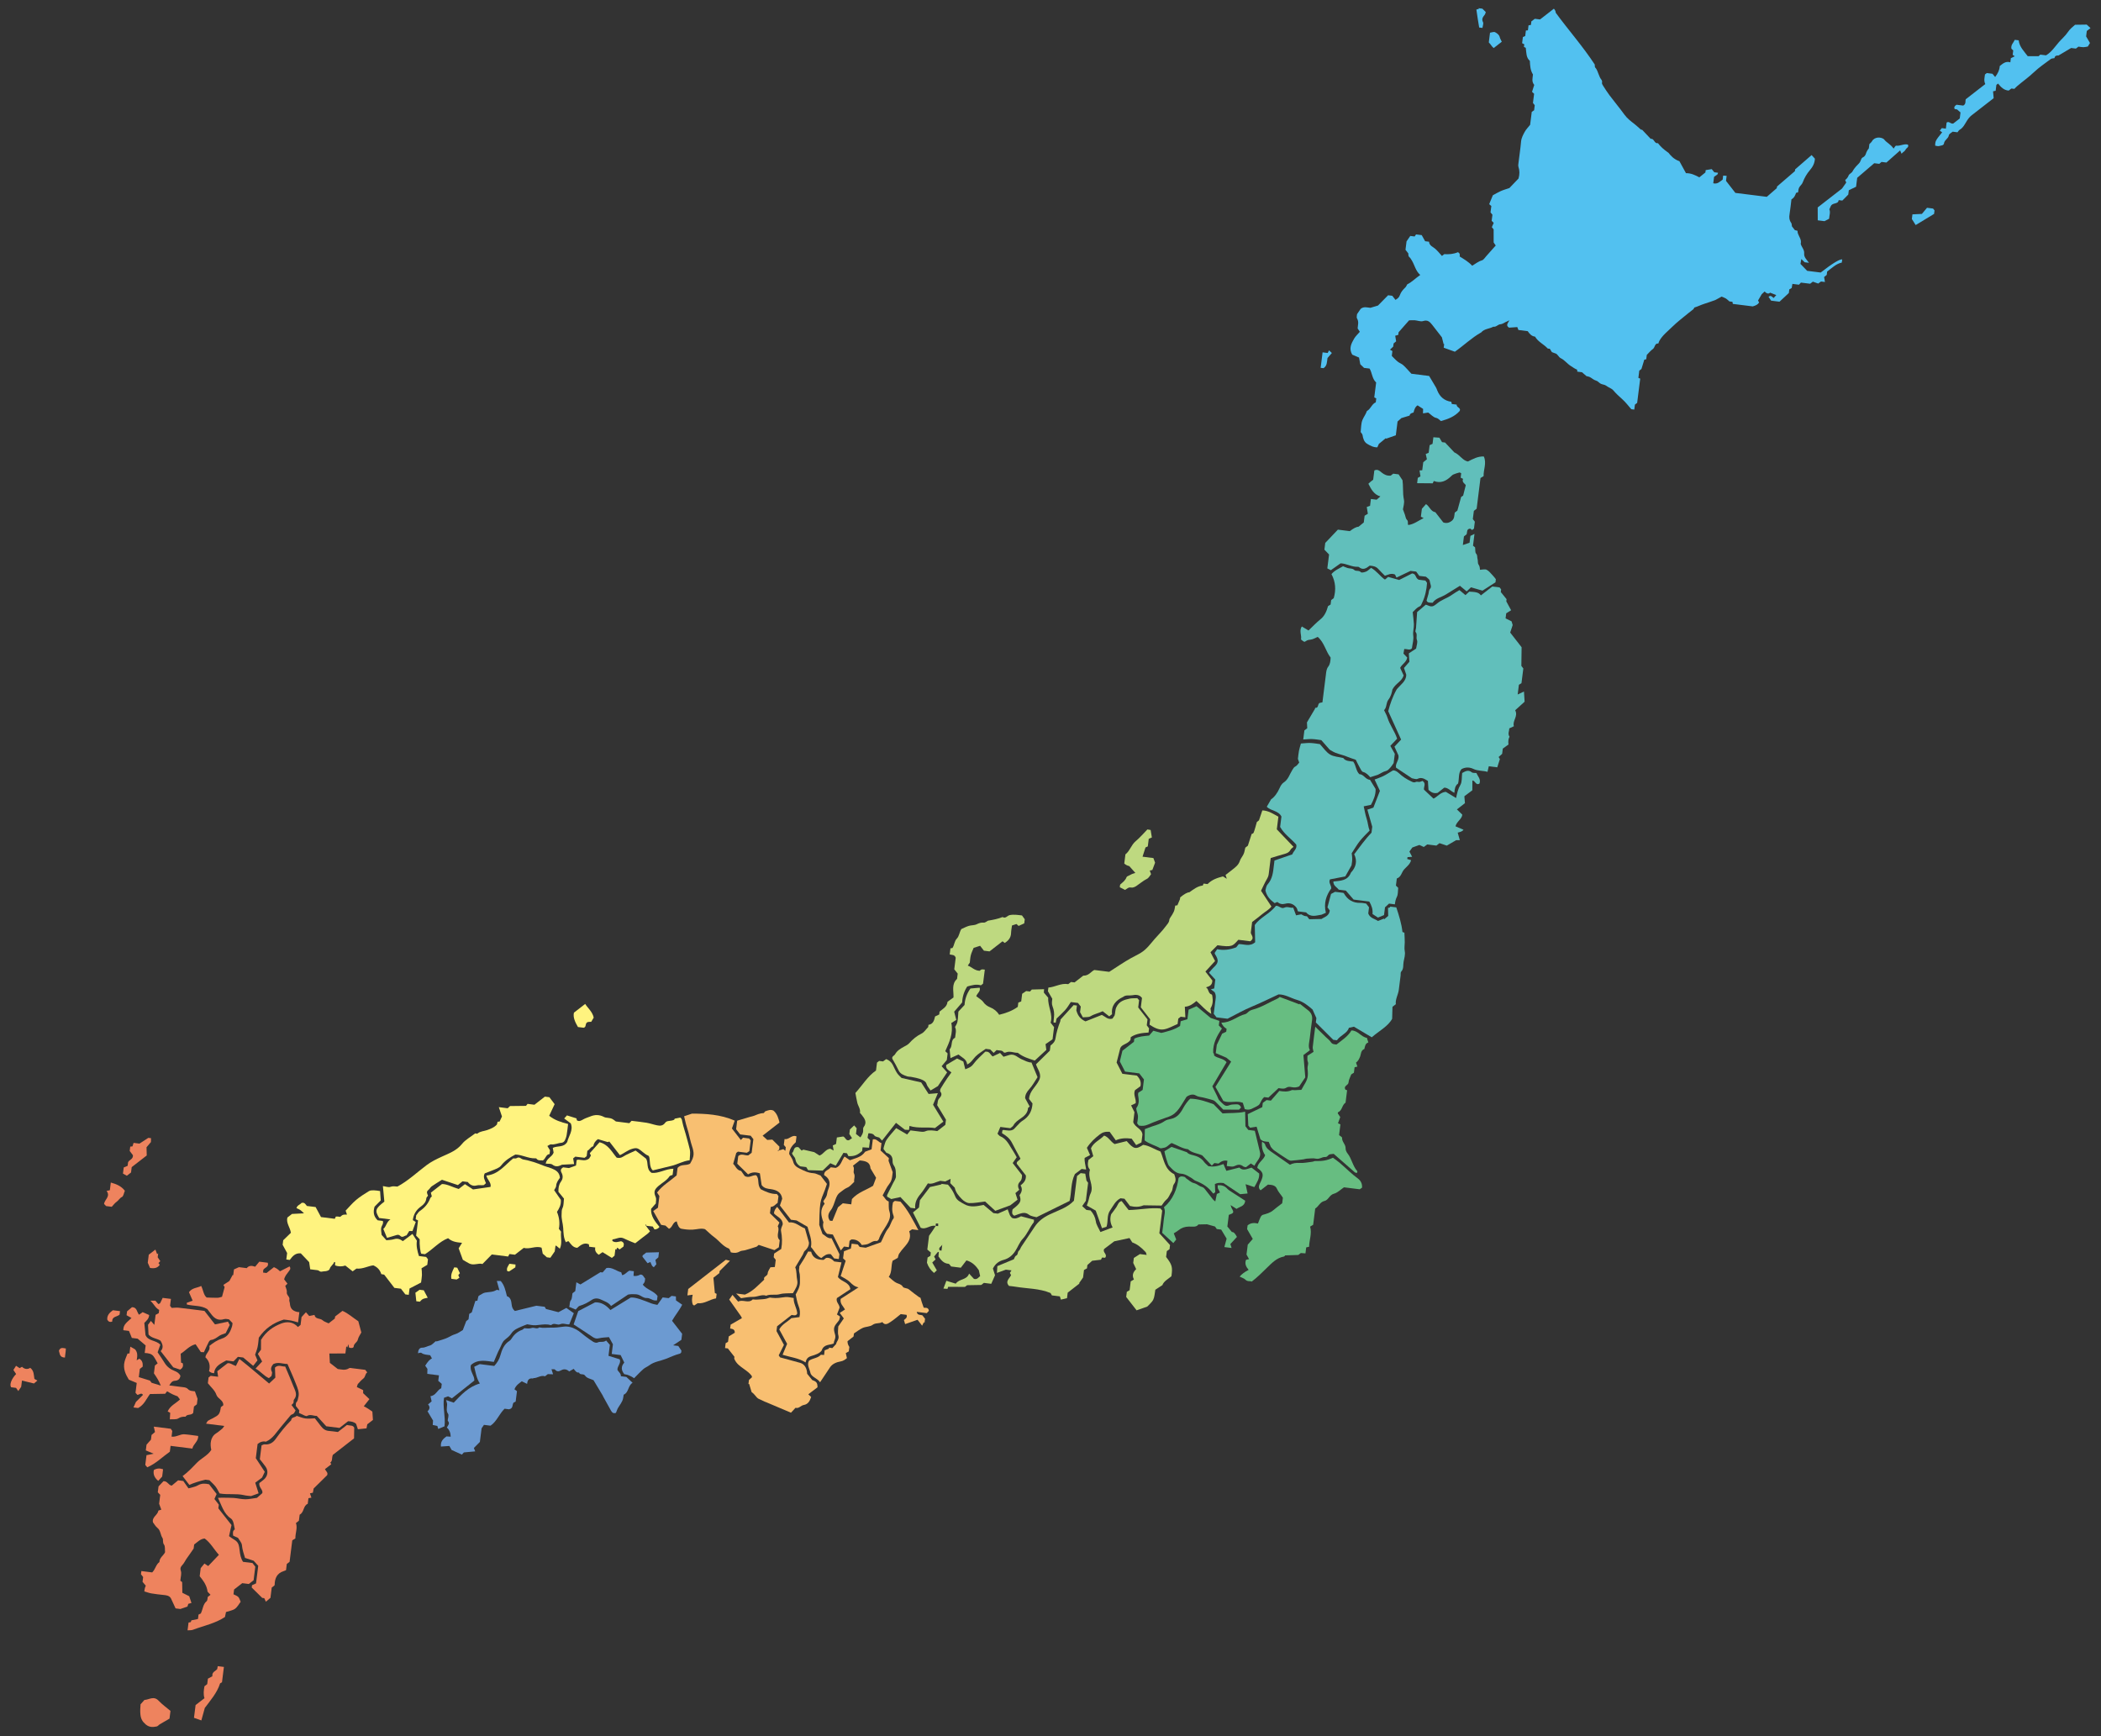 <?xml version="1.0" encoding="UTF-8"?><svg id="_レイヤー_1" xmlns="http://www.w3.org/2000/svg" viewBox="0 0 769.56 636"><rect x="0" y="0" width="769.56" height="636" fill="#333333" stroke="none"/><defs><style>.cls-1{isolation:isolate;}.cls-2{fill:#f8bf71;}.cls-2,.cls-3,.cls-4,.cls-5,.cls-6,.cls-7,.cls-8,.cls-9{stroke-width:0px;}.cls-3{fill:#61bfbb;}.cls-4{fill:#6c9ad1;}.cls-5{fill:#52c1f0;}.cls-6{fill:#bed980;}.cls-7{fill:#67bd81;}.cls-8{fill:#ee835e;}.cls-9{fill:#fff37f;}</style></defs><path class="cls-3" d="M558.2,253.33c.1,1.51.17,2.66.24,3.73-1.19,1.08-2.34,2.12-3.46,3.14,1.19,2.24-1.11,3.85-.47,5.85-.58.28-1.06.5-1.7.8.04.92-.65,1.98.11,3.04q-.63,1.07-.39,2.86c-.81.58-1.59,1.13-2.08,1.49-.12.99-.18,1.46-.24,1.92-.42.38-.83.75-1.29,1.16.19.32.35.58.46.77-.32,1-.62,1.94-.96,3.01-.9-.11-1.92-.24-3.1-.39-.15.66-.29,1.25-.48,2.05-1.7-.51-3.48-.25-5.23-1.1-1.17-.57-2.75-.75-4.29.1-1.24,1.41-.78,3.44-1.25,5.27-1.12.8-1.25,2.05-1.36,3.41-1.37-.62-2.28-1.91-3.7-1.89-.96.75-1.84,1.45-2.43,1.91-1.75.38-2.57-.46-3.35-1.09-.08-1.24-.15-2.31-.21-3.28-1.26-.77-2.3-1.49-3.78-.77-.55.27-1.42-.12-2.08-.21-1.92-1.28-3.79-2.53-5.81-3.88-.39-1.48,1.2-2.74.88-4.49-.43-.95-.93-2.06-1.46-3.21.75-.8,1.54-1.64,2.43-2.59-1.53-3.37-3.06-6.75-4.72-10.4.66-2.6,1.63-5.38,3.1-7.99,1.39-1.73,3.56-3,3.5-5.42-.33-.97-.57-1.68-.83-2.42.65-.75,1.25-1.44,1.99-2.29-.06-.92-.14-1.99-.21-3.06.89-.59,1.79-1.18,2.67-1.76.14-1.1.65-2.3.3-3.14-.41-.99.28-2.03-.48-2.93-.21-.25.1-.93.14-1.41.14-1.88.26-3.75.41-5.89.84-.72,1.9-1.62,3.15-2.69-.17,0,0-.05.14.01,2.08.87,2.36.89,4.12-.55,1.65-1.35,3.73-1.91,5.43-3.15.82-.6,1.72-1.09,2.66-1.67.71.59,1.46,1.22,2.21,1.84.56-.52,1.08-1.01,1.37-1.28,1.95.13,3.46.11,4.27,1.38,1.54-1.2,2.99-2.32,4.19-3.26l2.67.34c.15.2.35.45.56.72l-.12.97c.71.87,1.42,1.75,2.11,2.61l-.1.8c.63,1.17,1.18,2.18,1.77,3.26-.74.47-1.35.85-1.8,1.13-.1.76-.16,1.24-.23,1.85.69.34,1.43.7,2.19,1.08.13.44.28.95.41,1.36-.34,1.02-.65,1.97-.91,2.75,1.52,1.96,2.91,3.74,4.18,5.38-.03,2.43-.06,4.61-.09,6.85.21.27.46.59.72.93-.22,1.74-.44,3.51-.68,5.39-.26.16-.6.37-.94.58-.14,1.15-.28,2.22-.45,3.56.85-.4,1.51-.71,2.26-1.06Z"/><path class="cls-3" d="M445.63,372.75c-.35-.45-.7-.9-1.06-1.36.17-1.35.35-2.72.51-4.09.14-1.24.56-2.48-.19-3.83-.27-.2-.69-.52-1.4-1.06.65-.15,1.12-.26,1.25-.29.16-1.28.26-2.08.41-3.26-.62-.67-1.43-1.56-2.31-2.52.58-.67,1.03-1.3,1.58-1.81,1.94-1.8,2.07-2.67.62-4.99-.08-.12-.08-.29-.13-.46.28-.42.58-.86.9-1.35,2.38.52,4.71.18,7-.69.3-.38.63-.8.93-1.18,2-.03,4.01,1.06,6-.68-.04-1.88-.09-3.95-.14-6.3,1.89-2.79,5.57-4.13,7.73-7.04,1.18-.12,1.94,1.25,3.14.66,1.11-.54,2.17.23,3.21.01.36.98.68,1.83,1.04,2.81.7-.13,1.28-.24,1.93-.37.32.17.7.44,1.12.58.35.12.75.11.94.13.36.46.56.72.86,1.1,1.36-.03,2.82-.06,4.48-.1,1.01-.73,2.75-1,3.03-3.08-.23-.32-.54-.76-.85-1.2.4-1.51.8-3.02,1.3-4.89.16-.08.66-.34,1.49-.78.65.08,1.76.22,2.97.37.02.02.19.08.26.2,1.34,2.34,3.3,3.56,6.05,3.48.71-.02,1.43.16,2.09.25.35.45.65.83.95,1.22.03.07.1.14.1.2-.08.73-.18,1.45-.27,2.2.61,1.74,2.4,1.95,3.57,2.76.78-.31,1.48-.59,2.17-.87.04.08.08.16.11.24.43-.36.87-.72,1.46-1.22-.02-.75-.04-1.66-.08-2.93.02,0,.43-.1.84-.2-.07-.1-.14-.2-.21-.3.8.1,1.6.2,2.41.3.98,2.96,1.93,5.95,2.26,9.03.3.1.52.18.71.24.05,1.22.13,2.38.13,3.53,0,1.08-.23,2.11,0,3.26.24,1.21-.16,2.57-.42,3.84-.25,1.21.13,2.57-.89,3.64-.27.28-.15.94-.21,1.42-.22,1.77-.42,3.54-.67,5.31-.25,1.79-1.31,3.4-1.08,5.2-.42.33-.74.57-1.23.96-.03,1.17-.07,2.47-.12,4.38-1.46,2.74-4.71,4.39-7.47,6.78-2.18-1.3-4.3-2.56-6.52-3.88-.44.1-1.03.23-1.86.41-.57,2.03-3.04,2.65-4.38,4.56-.3-.04-.76-.1-1.34-.17-2.04-2.04-4.19-4.17-6.38-6.36l.2-1.59c-.49-1.1-.89-2-1.4-3.13-1.54-1.36-3.33-2.85-5.67-3.53-2.29-.66-4.36-2.05-6.8-2.02-3.21,1.45-6.31,3.06-9.55,4.38-3.17,1.3-6.16,3.03-9.13,4.53-1.41-.18-2.7-.34-3.99-.5Z"/><path class="cls-3" d="M519.56,212.36c.59.07,1.55.19,2.55.32.17.25.35.51.59.85-.17,2.49-.67,4.98-1.82,7.35-.25.52-.39,1.06-.91,1.28-1.08.46-1.75,1.36-2.52,2.08.15,1.51.36,2.94.43,4.38.07,1.41-.44,2.76-.23,4.25.21,1.45-.29,3-.49,4.61-.7.88-1.7.24-2.8.26-.09.49-.18,1.02-.3,1.7.44.46.94.97,1.38,1.43-.28,1.76-1.9,2.39-2.59,3.8.42.91.86,1.87,1.28,2.77-.66,2.22-2.93,2.87-4.11,5.14-.17.96-.5,2.47-1.46,3.72-.92,1.21-.55,2.87-1.6,3.86.47,1.02.96,1.81,1.22,2.67.85,2.77,2.71,5.09,3.56,7.78-.9.96-1.69,1.79-2.49,2.63.57,1.02,1.1,1.96,1.64,2.92-.14,1.1-.28,2.22-.42,3.36-.36.52-.7,1.12-1.15,1.61-.46.5-.98,1.14-1.57,1.28-1.2.28-2.09.99-3.11,1.44-.85.27-1.71.54-2.75.87-.68-.76-1.41-1.61-2.63-1.93-.51-.13-.87-1.01-1.21-1.6-.57-1.01-1.05-2.06-1.46-2.86-1.24-.44-2.2-.71-3.1-1.1-1.87-.83-3.99-1.02-5.74-2.18-.25-.16-.57-.26-.76-.47-1-1.11-1.98-2.24-3.03-3.44-1.09-.14-2.2-.35-3.31-.39-1.06-.04-2.13.09-3.3.15.15-1.18.28-2.21.42-3.32.22-.17.54-.42,1.05-.81-.04-.69-.08-1.51-.11-2.13,1-1.69,1.95-3.3,2.9-4.91.08-.13.1-.43.12-.43,1.42.19.76-1.62,1.76-1.82.29-.06.58-.13.89-.19.43-3.41.85-6.79,1.27-10.16.13-1.01.18-2.02.84-2.88.76-.98.82-2.17.89-3.36-1.83-2.34-2.3-5.51-4.73-7.57-.76.31-1.62.87-2.54.99-.65.08-1.18.12-1.74.52-.64.47-.7.38-1.84-.57.32-1.52-.77-3.15.3-4.76.83.49,1.66.99,2.45,1.47,1.51-1.43,2.83-2.85,4.32-4.05,1.55-1.24,2.26-2.86,2.84-4.89.21-.12.62-.37.93-.56l.2-1.62c.32-.24.64-.49.95-.73.88-3.03.69-5.97-.83-8.79,1.17-1.43,2.81-2.05,4.22-2.89.6.23,1.15.48,1.72.66.8.26,1.68,0,2.45.73.56.53,1.66,0,2.4.79.27.29,1.34,0,1.94-.25.63-.28,1.14-.84,1.78-1.34,1.99,1.09,3.21,2.95,4.93,4.21.08.01.19.06.24.02.31-.25.62-.52,1.08-.92,1.35.38,2.75.77,4.03,1.13,1.76-.88,3.38-1.71,4.74-2.39,1.58.13,1.05,1.53,2.31,2.23Z"/><path class="cls-3" d="M521.41,189.77c-.38-.19-.65-.32-.97-.48l.37-2.91c.43-.48.93-1.05,1.51-1.7,1.29.78,1.69,2.69,3.43,2.97.95,1.22,1.89,2.43,2.89,3.72,1.15.46,2.23.16,3.18-.62.94-.77.86-1.95,1.02-2.95.38-.3.7-.55.97-.75.45-1.63.89-3.21,1.38-5,.12-.08.45-.31.73-.49.3-1.19.58-2.3.96-3.78-.14-.55-1.55-1.02-.99-2.36-.27-.13-.54-.26-.88-.43.06-.51.13-1.05.2-1.63-.27-.11-.51-.31-.68-.26-.72.19-1.45.41-2.13.7-.36.15-.67.45-.96.73-1.77,1.71-3.76,2.64-6.27,1.68-.14.31-.23.51-.39.85-1.81-.02-3.72-.03-5.71-.05.08-.62.15-1.16.24-1.94.23-.13.65-.37.98-.56-.12-.79-.23-1.44-.34-2.16.43-.03.65-.05.99-.08.12-.97.25-1.99.37-2.93.47-.39.84-.69,1.34-1.09-.12-.52-.25-1.11-.43-1.92.34-.15.79-.34,1.08-.46.13-1.06.23-1.85.35-2.78.38-.18.82-.38,1.07-.5l.3-2.4c.69.05,1.38.1,2.21.16.33.56.7,1.19.96,1.63l1.11.14c1.27,1.35,2.46,2.61,3.39,3.6,2.08.9,2.97,2.98,4.99,3.35,1.83-.93,3.64-1.94,5.82-1.84,1.1,2.46-.16,4.77-.08,7.2-.41.25-.82.5-1.14.69-.48,3.85-.95,7.55-1.41,11.25-.32.25-.64.5-1.02.79-.12.97-.25,1.99-.38,3,.25.33.5.65.74.96-.11.87-.22,1.73-.32,2.53l-.68.53c-.21-.17-.43-.34-.65-.51-1.46.04-1.09,1.3-1.37,2.08-.35.27-.67.52-.97.76-.13,1.04-.26,2.06-.4,3.16.84-.29,1.59-.54,2.45-.84l.32-2.51c.46-.23.87-.43,1.49-.73-.2,1.56-.36,2.9-.54,4.32.34.27.66.52.76.61.13.98-.02,1.87.36,2.28.6.64.33,1.34.54,1.99.21.63,0,1.48.34,1.98.45.64.53,1.27.54,1.97.85-.03,1.8-.33,2.45-.01.86.42,1.5,1.31,2.2,2.03.45.46.83.99,1.18,1.42l-.14,1.15c-1.5.96-3.03,1.94-4.76,3.05-1.2-.35-2.62-.76-4.21-1.22-.51.49-1.04.98-1.58,1.49-.82-.68-1.57-1.31-2.47-2.05-1.74,1.07-3.45,2.13-5.16,3.19-1.65,1.03-3.73,1.35-4.82,3.02-1.07,0-1.97.04-2.24-.82.27-.93.47-1.65.68-2.38.19-.66.05-1.34.64-1.98.6-.65.05-1.62-.09-2.45-.14-.84-.15-.84-1.47-1.91l-2.43-.3c-.36-.51-.74-1.03-1.13-1.57-.73-.09-1.43-.18-2.07-.26-1.69.81-3.33,1.59-5.15,2.46-.24-.52-.45-.95-.54-1.13-1.5-.62-2.52.12-3.69.45-.8-.81-1.65-1.6-2.42-2.47-.86-.97-1.99-1.15-3.17-1.23-1.21.95-2.43,1.8-3.94.52-.11-.09-.3-.11-.45-.1-2.2.11-4.1-1.21-6.26-1.27-1.1.78-2.22,1.57-3.57,2.52-.27-.14-.79-.41-1.29-.66.22-1.79.42-3.39.64-5.09-.58-.6-1.2-1.24-1.71-1.78l.31-2.46c1.47-1.55,3.02-3.17,4.63-4.87,1.44.18,2.95.37,4.37.55q2.02-1.57,3.22-1.63c.59-.48,1.21-1,1.89-1.55l.31-2.47c.32-.19.74-.44,1.18-.71-.13-.83-.25-1.58-.39-2.49.44-.16.91-.33,1.2-.43.13-1.05.22-1.75.31-2.5.71.09,1.34.17,2.11.26.41-.36.87-.77,1.36-1.2-2.32-.65-3.34-2.55-4.39-4.64.24-.22.5-.49.79-.73.31-.26.64-.5.96-.74.14-1.13.28-2.26.43-3.39,1.15-.64,1.99.2,2.7.77.98.78,1.96,1.23,3.29,1.12l.93-.72c.58.07,1.21.15,1.97.25.37.56.82,1.23,1.43,2.15.09.85.2,2.07.19,3.32,0,1.24.07,2.55.33,3.84.24,1.21-.24,2.55-.36,3.5.31.85.52,1.42.73,1.99.23.64.29,1.46.73,1.86.64.58.14,1.24.48,1.9,2.08-.27,3.7-1.59,5.61-2.53Z"/><path class="cls-3" d="M491.97,277.65c.88,1.25,2.39,1.16,3.69,1.35,1.07,1.46.97,3.37,2.25,4.61,1.61.01,2.18,1.94,3.91,2.08.63,1.04,1.33,2.18,2.04,3.35.08,2.14-.76,4.02-1.7,5.8-.88.18-1.68.35-2.66.55.37,1.58.6,3.08,1.07,4.5.48,1.44.53,2.96,1.09,4.38-1.23,1.3-2.48,2.45-3.53,3.77-1.03,1.29-1.85,2.74-3.03,4.54.04.39.2,1.3.19,2.21-.01.88-.2,1.77-.26,2.24-.85,1.51-1.51,2.69-2.28,4.04-1.82.35-3.73.71-5.59,1.07-.66,1.22.48,2.08.46,3.33-1.88,2.51-2.82,5.44-1.98,8.92-.52.23-1.04.46-1.56.69-1.82.25-4,1.16-5.67-.84-.93-.12-1.89-.24-3.02-.38-.16-.43-.25-1-.55-1.39-1.05-1.36-2.47-1.85-4.13-1.39-1.08.29-1.98.07-2.85-.65-.33.14-.67.28-.99.42-1.48-1.1-2.8-2.27-3.37-4.62.14-.41.2-1.56.8-2.24,1.8-2.04,2.02-4.49,2.3-6.98.06-.56.14-1.12.22-1.77,2.19-.75,4.39-1.51,6.52-2.25.48-1.29,1.86-2.09,1.44-3.61-1.91-2.18-4.43-3.81-5.89-6.45.16-1.25.32-2.52.48-3.79-1.12-2.25-3.89-2.02-5.37-3.6.47-.8.91-1.56,1.57-2.71,1.24-.83,2.35-2.35,3.14-4.16.33-.74.8-1.57,1.45-1.99,1.75-1.12,2.21-3.08,3.22-4.66.35-.54.54-.98,1.17-1.28.53-.25.88-.89,1.33-1.38-.17-.47-.29-.82-.48-1.35.11-.85.19-1.9.38-2.93.17-.9.46-1.77.72-2.7,1.23-.08,2.38-.24,3.51-.19,1.21.04,2.41.28,3.43.41,1.29,1.37,2.29,2.94,3.72,3.8,1.34.81,3.13.87,4.79,1.28Z"/><path class="cls-3" d="M535.57,283.18c1.25-.7,2.28-1.28,3.51-.25.37.3,1.09.18,1.71.25.5,1.24,1.71,2.26,1.12,3.86-1.36.87-1.52-1.13-2.6-1.09,0,1.2-.02,2.41-.02,3.56-1,.75-1.9,1.42-2.92,2.19.06.72.12,1.47.21,2.53-.77.6-1.77,1.37-2.94,2.29.69.67,1.27,1.24,1.98,1.92-.19,1.69-2.07,2.49-2.5,4.27.91.39,1.87.8,2.94,1.26-.59.79-1.44.83-2.13,1.06.24.85.48,1.69.78,2.75-.61,0-.98,0-1.34,0-1.14.67-2.28,1.33-3.43,2-.92-.31-1.85-.62-2.67-.9-.49.38-.81.63-1.15.89l-3.35-.42c-.39.29-.78.57-1.26.93-.43-.2-.91-.42-1.61-.74-.67.24-1.59.57-2.59.93-.31.43-.67.93-1.07,1.49.29.56.6,1.16,1,1.92-.71.05-1.22.09-1.7.12l-.09.69c.43.13.86.26,1.4.42-.36,1.51-1.59,2.35-2.53,3.37-.98,1.07-1.07,2.83-2.69,3.33l-.33,2.61c.24.24.58.58.84.84-.15,1.21-.03,2.38-.48,3.26-.45.88-.62,1.74-.75,2.77l-2.13-.27c-.47.43-.88.81-1.48,1.36l-.36,2.85c-.75.31-1.44.6-2.22.92-.65-.43-1.28-.84-2-1.31.18-1.66-.34-3.15-1.18-4.57-1.93-.24-3.85-.48-5.74-.72-1.01-1.16-1.98-2.29-2.85-3.3-1.03-.13-1.82-.23-2.59-.33-.73-.95-2.04-1.45-1.97-3,2.51-.28,5.26-.2,6.41-3.22,1.93-2.05,2.41-4.36,1.21-6.75,2.11-2.74,3.96-5.45,6.34-7.9l.27-2.19c-.6-2.11-1.19-4.19-1.78-6.26.78-.26,1.35-.45,2.2-.73.78-2.01,1.66-4.26,2.39-6.15-.78-1.65-1.36-2.9-1.94-4.15,1.01-.4,2.15-.76,3.22-1.29,1.12-.55,2.17-1.26,3.46-2.03.75-.15,1.58.41,2.23,1.01,1.35,1.26,2.84,2.22,4.51,3,.62.29,1.01.52,1.69.19.37-.18.93.05,1.39-.01.36-.05.7-.25,1.02-.37,1.5.92.37,2.21.57,3.21,1.15,1.08,2.27,2.14,3.49,3.29,1.48-.72,2.53-2.34,4.51-2.49,1.11.67,2.33,1.4,3.76,2.27.37-1.84.71-3.36,1.56-4.8.68-1.16.46-2.84.66-4.37Z"/><path class="cls-7" d="M469.98,419.55c1.33.17,3.01.43,5.12.79,11.92,1.5,10.65,1.09,10.37.12l.11-.91c-.24-.08-.45-.15-.8-.27.22-1.89-.98-3.48-1.48-5.27-.16-.56-.89-1.08-1.49-1.37-.48-.23-1.14-.09-2.26-.14.75.76,1.13,1.09,1.44,1.47.18.22.26.54.48,1.03-1.58-.2-2.85-.36-4.11-.51-.07,0-.15.02-.05,0-.59.4-1.05.72-1.35.92l-.24,1.9c.59.27,1.3.38,1.64.79.56.68,1.4.72,1.94,1.13.88.66,2.31.21,2.77,1.49"/><path class="cls-7" d="M464.71,418.3c-2.87-.13-2.54-.81-3.02-.87-.47-1.54-.92-3.04-1.42-4.68-.76.12-1.49.23-2.4.37-.21-.25-.46-.55-.63-.76-.07-1.4-.13-2.71-.2-4.21,1.77-.85,3.56-1.72,5.31-2.56l.19-1.55c.44-.33.9-.67,1.39-1.04.43.05.91.11,1.57.2,1-1.15,2.05-2.37,3.09-3.56,1.6.28,3.05.4,4.47-.25.32-.15.77,0,1.16-.01.83-.04,1.67-.09,2.45-.13.35-.62.62-1.16.94-1.67,1.44-2.32,1.62-3.31,1.32-6.13-.08-.78.41-1.71.14-2.36-.3-.74-.19-1.37-.17-2.33.68-.43,1.49-.95,2.23-1.43-.13-.67-.35-1.2-.3-1.7.25-2.4.58-4.8.92-7.5.82.8,1.45,1.42,2.08,2.03.61.6,1.22,1.19,1.83,1.79.61.6,1.35,1.11,1.79,1.81.54.85,1.31.78,2.07.9,1.97-1.59,4.17-2.92,5.48-5.16,2.37-.04,3.53,2.39,5.67,2.71.16.52.32,1.02.53,1.68-1.14.36-1.23,1.42-1.46,2.4-1.37.49-1.19,1.97-1.62,2.94-.36.82-.7,1.51-1.44,2.05.17.47.31.9.51,1.45-.35.09-.62.15-1.03.25l-.25,2c-.4.25-.74.47-.98.62-.38,1.06-.94,1.98-.98,2.92-.05,1.13-1.98,1.2-1.15,2.67.09.03.3.1.62.21-.18,1.46-.37,2.96-.57,4.55-1.33.82-1.19,2.94-2.79,3.53-.03.25-.08.35-.05.41.26.4.53.79.9,1.33-.22.6-.48,1.32-.83,2.28.25.11.72.33.89.41-.21,1.7-.36,2.88-.49,3.93.46.39,1.11.7,1.1.98-.09,1.48,1.34,2.4,1.29,3.87-.02.62.32,1.37.72,1.87,1.56,1.97,1.87,4.61,3.57,6.5.06.07-.05.3-.11.63-.27-.07-.61-.06-.79-.21-2.65-2.29-5.27-4.61-7.75-6.78-.82.15-1.49.07-1.82.37-.41.37-.64.83-1.31.79-1.15-.08-2.07.9-3.35.61-1.1-.25-2.31-.04-3.47,0-.37.02-.73.19-1.1.24-1.5.19-3.01.39-4.52.49-.42.03-.9-.21-1.28-.45-1.64-1.05-3.27-2.13-4.87-3.25-.5-.35-.91-.85-1.31-1.33"/><path class="cls-7" d="M475.1,420.33c-1.98-.45-3.66-.82-5.08-1.14"/><path class="cls-7" d="M468.77,365.23c2.49.94,4.84,1.82,7.2,2.71.03-.08.06-.15.1-.23,1.01.79,2.02,1.59,3.03,2.37,1.21.94,1.7,2.13,1.48,3.67-.31,2.16-.58,4.33-.82,6.51-.17,1.55-.73,3.11.03,4.47-.95.71-1.71,1.29-2.37,1.78.25,3.02.48,5.77.68,8.17-.86,1.27-1.49,2.21-2.22,3.3-.72.36-1.68.51-2.71.29-.68-.14-1.36-.23-2.04.21-.85.55-1.82.28-2.83.14-1.23,1.15-2.49,2.33-3.71,3.48l-1.55-.19c-.78.67-1.14,1.57-1.61,2.45-.41.77-1.62,1.12-2.5,1.62-.9.52-1.85.71-2.99.34-.23-.75-.47-1.54-.71-2.32-2.35-.94-4.8.29-7.13-.67-.89-1.58-1.84-3.27-2.91-5.17,1.79-2.88,3.73-5.98,5.76-9.24-.56-.46-1.05-.87-1.76-1.45-1.02-.44-2.41-1.04-3.88-1.67l.38-3.02c.8-1.68,1.41-2.96,1.96-4.11.59-.28,1.07-.51,1.5-.72l.13-1.06c-.81-.47-1.45-1.1-1.92-2.26,3.44.08,5.77-2.39,8.77-3.12.5-.12.89-.68,1.35-1.01.37-.26.73-.46,1.23-.59,3.33-.85,6.23-2.75,9.33-4.15.22-.1.39-.29.72-.55Z"/><path class="cls-7" d="M418.53,399.27c.19-1.53.32-2.57.48-3.83-.54-.7-1.18-1.52-1.72-2.22-1.82-.23-3.43-.43-5.2-.65-.66-1.29-1.36-2.65-1.91-3.73.36-1.48.65-2.68.95-3.92,1.39-1.08,2.85-2.22,4.21-3.27l.14-1.15c1.67-.83,3.48-.93,5.44-1.14.4-.47.91-1.05,1.52-1.76.84.23,1.71.47,2.93.8,2.1-.52,4.62-1.07,6.87-2.56l.22-1.72c.83-.25,1.62-.49,2.47-.75.15-1.23.3-2.41.44-3.49,1.09-.48,2.06-.91,2.91-1.27,1.65,1.37,3.36,2.79,5.16,4.29.93.32,2.02.69,3.2,1.09l-.21,1.67c.33.33.67.67,1.14,1.13-1.81,2.69-3.37,5.45-3.19,8.9.05.07.22.25.31.47.06.13,0,.31-.02.47,1.32,1.18,3.39.98,4.61,2.48-1.72,2.91-3.43,5.81-5.22,8.85.59,1.19,1.19,2.41,1.79,3.63.23.48.38,1.03.7,1.43.49.59,1.09,1.09,1.66,1.61.65.59,1.3.61,2.15.24.73-.32,1.63-.27,2.46-.32.78-.05,1.39.25,1.76,1.15-.21.23-.46.51-.73.82-2.03-.01-4.05-.03-5.81-.04-1.08-1.1-1.94-2.01-2.84-2.88-.26-.26-.6-.5-.94-.6-1.19-.35-2.39-.65-3.59-.95-.89-.22-1.78-.2-2.68-.75-.88-.54-2.13-.39-3.38.5-.8,1.26-1.69,2.83-2.73,4.29-.95,1.34-2.15,2.42-3.78,2.99-2.55.89-5.11,1.79-7.58,2.88-1.16.52-2.22.59-3.38.36l-.62-.8c.11-.86.33-1.74.3-2.62-.03-.73-.36-1.44-.52-2.18-.06-.3-.16-.71-.01-.91,1.1-1.46.84-3.06.57-4.68-.04-.23.05-.48.09-.83.54-.35,1.14-.74,1.6-1.04Z"/><path class="cls-7" d="M480.98,448.69c-.32.19-.73.44-1.1.66.72,2.6-.35,4.97-.38,7.38-.4.09-.69.16-1.06.25-.09.71-.18,1.41-.27,2.18-.63-.04-1.17-.08-1.71-.12-.33.25-.65.5-.91.7-1.54.05-3.01.1-4.82.16.01-.01-.19.37-.45.42-2.69.48-4.49,2.45-6.26,4.16-1.75,1.69-3.44,3.43-5.53,5.01-.66-.3-1.53.09-2.29-.67-.55-.55-1.41-.78-2.14-1.15q1.09-1.33,3.3-2.47c-.93-1.07-1.53-2.26-.95-3.69.32-.07.61-.13,1.1-.24-.34-.61-.62-1.14-.93-1.69.15-1.23.31-2.51.45-3.6.66-.77,1.21-1.4,1.84-2.12-.67-1.16-1.32-2.3-2.07-3.59.04-.34.11-.87.17-1.36,1.17-1,2.47-.97,3.8-.69.34-.86.61-1.65.98-2.39.16-.33.5-.71.82-.8,1.33-.37,2.65-.7,3.75-1.63,1.05-.89,2.17-1.7,3.33-2.6.08-.64.17-1.34.25-2.02-.69-1.15-1.67-2.07-2.22-3.36-.54-1.27-1.97-1.38-3.26-1.45-.89.69-1.79,1.39-2.68,2.08-.81-.68-.72-1.5-.34-2.35.15-.34.34-.67.49-1.01,1.06-2.4.81-3.31-1.37-4.85.2-1.99,2.27-2.79,2.88-4.65-.88-1.3-1.38-2.89-1.12-4.97.51.42.97.61,1.05.89.42,1.66,1.75,2.44,3.01,3.31,2.04,1.41,4.07,2.83,6.14,4.27,1.15-.61,2.3-.74,3.59-.66,1.57.09,3.17-.27,4.75-.46.29-.03.58-.24.86-.23,2.85.05,4.4-.22,6.56-1.22.79.59,1.67,1.18,2.47,1.86,1.23,1.04,2.39,2.17,3.6,3.23.97.85,1.94,1.72,2.99,2.47,1.18.86,1.68,1.96,1.6,3.4-.27.19-.53.38-.85.6-1.85-.23-3.77-.47-5.77-.72-1.21.8-2.35,2-3.72,2.36-1.65.44-1.94,2.31-3.43,2.64-1.64.36-2.13,2.02-3.39,2.78-.24,1.93-.48,3.86-.75,5.95Z"/><path class="cls-7" d="M449.34,427.16c.09-.71.16-1.26.24-1.92-1.34-.27-2.32.23-3.27,1.02l-1.51-.19c-.3.3-.64.64-.94.93-1.27-1.36-2.46-2.62-3.51-3.74-1.8-.82-3.74-.85-5.2-2.25-2.11-.24-3.91-1.46-5.96-2.27-1.03.41-1.67,1.62-2.94,1.75-.45.04-1.01.3-1.33.12-1.83-1.05-3.94-1.5-5.66-2.84.02-1.22.05-2.52.08-4.12.21-.08.68-.26,1.16-.45,2.02-.84,4.23-1.19,6.08-2.5.65-.46,1.53-.64,2.33-.8,2.27-.47,3.48-2.09,4.47-3.96.6-1.13,1.8-2.81,2.58-3.45,3.02.04,5.82,1.04,8.56,2.03,1.06,1.09,2.1,2.16,3.28,3.37,2.63-.24,5.46.02,8.27-.64.04,1.94.07,3.64.11,5.34.33.42.68.87,1.05,1.35.76.09,1.56.2,2.39.3.63,2.62,1.26,5.24,1.89,7.86.49,2.04-1.23,3.22-2.04,4.96-.42-.27-.79-.5-1.31-.84-.56.44-1.18.91-1.77,1.37-.38-.1-.76-.09-.98-.27-.89-.71-1.74-.81-2.82-.31-1.1.51-1.15.4-3.23.15Z"/><path class="cls-7" d="M429.93,451.82c.46,1.16.74,1.85.9,2.27-.45.55-.7.86-1.06,1.3-1.5-1.38-2.85-2.62-4.08-3.76.23-1.8.47-3.32.59-4.85.12-1.47.76-2.95.05-4.5,3.3-2.83,4.79-6.61,5.36-10.74.7-.83,1.49-.59,2.25-.36.2.06.31.35.5.48.94.62,1.82,1.52,2.85,1.75,1.13.26,1.85,1.09,2.85,1.37.63.17.94.52,1.28.95.95,1.21,1.88,2.43,2.84,3.64.18.23.44.39.88.76.2-.98.36-1.72.57-2.74.24-.11.68-.31,1.13-.51-.18-.4-.24-.62-.36-.81-.45-.71-.45-.71-.47-1.88,1.38-.09,2.55.2,3.53,1.29.45.49,1.06.84,1.62,1.21,1.63,1.07,3.27,2.11,4.92,3.17-.14,2.13-2.04,2.14-3.14,3.01-.71-.45-1.3-.83-2.2-1.4.22.63.27.92.41,1.16.9,1.56.83,1.75-1.06,2.43-.18,1.4-.36,2.84-.53,4.26.49.59.99,1.21,1.66,2.02.79-.05,1.29.77,1.85,1.79-.73.8-1.51,1.64-2.41,2.61.09.3.24.78.45,1.44-.93-.12-1.68-.21-2.65-.33.27-1,.52-1.94.83-3.09-.58-.97-1.3-2.17-1.99-3.31l-1.61-.2c-.22-.31-.45-.64-.65-.93-.93-.26-1.81-.5-2.93-.82-.76.02-1.84.04-3.16.07-.73,1.12-2.27.74-3.44.77-1.54.03-2.71.43-3.85,1.35-.56.45-1.2.79-1.74,1.14Z"/><path class="cls-7" d="M426.51,421.75c.82-.51,1.6-.99,2.59-1.6,1.68.58,3.56,1.24,5.65,1.96.43.6,1.27.84,2.22,1.07,1.57.38,3.03,1.03,4.04,2.44.44.62,1.09,1.08,1.63,1.61,1.79.27,3.17.08,5.51-.79.15.39.3.78.47,1.17.19.45.39.89.58,1.31,1.8-.46,3.18-.81,4.75-1.2,1.35,1.4,2.96.44,4.47.02.99.77,1.88,1.46,2.8,2.17.16,1.83-.86,3.32-1.78,4.97-1-.33-1.99-.66-3.2-1.06.28,1.29.5,2.3.73,3.4-.84.08-1.65.16-2.72.26-1.82-1.22-3.89-2.6-6.1-4.08q-1.95-.28-3.16.36c.04.9.08,1.88.13,2.98-.13.1-.37.31-.63.52-.11-.08-.23-.13-.31-.23-1.69-2.16-3.44-3.38-6.26-4.46-.55-.21-.97-.71-1.49-1-1.19-.67-2.31-1.52-3.75-1.59-2.09-.1-3.26-1.61-4.53-2.94-.46-.48-1.58-4.5-1.64-5.28Z"/><path class="cls-6" d="M397.79,428.44c-.68-.09-1.22-.15-1.61-.2-.98.73-1.81,1.36-2.46,1.85-1.58,3.21-1.17,6.6-1.95,9.86-3.86,1.9-7.77,3.83-12.11,5.96-.66-.2-1.94-.29-2.8-.94-1.3-.98-2.45-.62-3.69-.22-.57.18-1.13.42-1.65.61-1.11-.58-.76-1.48-.63-2.33,2.96-2.3,3.31-3,2.54-5.2.8-1.05,1.22-2.25.39-3.56,1.12-.93,2.08-1.84,1.94-3.65-.98-1.26-2.12-2.72-3.31-4.26-.24-.94.89-1.1,1.33-1.92-1.02-1.88-2.11-3.81-3.11-5.79-.82-1.62-2.15-2.65-3.65-3.51l.13-1c.13-.07.27-.2.4-.19,1.32.12,2.64.54,3.78-.27.73-.77,1.45-1.56,2.2-2.31.34-.34.74-.64,1.15-.9,2.3-1.46,3.38-3.59,3.51-6.24-.41-.53-.81-1.04-1.26-1.62.11-2.87,2.55-4.52,3.65-6.85,1.17-2.24-.53-3.97-1.12-5.85,1.72-1.7,3.39-3.34,5.08-5.01.07-.6.16-1.24.24-1.88.88-.67,1.63-1.39,1.82-2.59.33-2.14.95-4.22,1.74-6.24.11-.29.09-.64.1-.68,1.71-1.88,3.26-3.6,4.81-5.3l1.21.15c-.1.77-.18,1.47-.22,1.75.55,2.06,1.56,3.26,3.36,4.06,1.89-.75,3.91-1.55,5.99-2.37,1.23.6,2.2,1.87,3.89,1.36.15-.22.41-.6.76-1.12.31-.85.16-1.95.65-3.03,1-2.22,2.9-2.76,4.92-3.18.81-.17,1.67-.1,2.76-.16.12.14.37.42.66.74-.12.93-.24,1.89-.33,2.66,1.23,1.59,2.37,3.05,3.41,4.38l-.27,2.16c.29.39.57.78.84,1.13l-.19,1.52c-2.19.15-4.38.32-6.49,1.65l-.14,1.09c-1.13,1.58-3.2,1.54-3.73,3-.51,2-.95,3.74-1.34,5.24.78,1.52,1.44,2.83,2.11,4.13l5.32.67c1.04,1.08,1.68,2.27,1.3,3.89-.67.48-1.39,1-1.99,1.44-.74,1.71.49,3.13.25,4.78-.48.23-1.02.49-1.68.8.4.81.8,1.62,1.23,2.49-.15,1.23-.31,2.51-.45,3.62.62,2.01,3.2,2.37,3.37,4.57l-.36,2.88c-.67.34-1.35.67-1.94.97-.55-.78-1.09-1.56-1.64-2.34-2.27-.32-4.17-.14-5.82.6-.85-1.18-1.55-2.14-2.24-3.11-1.55-.14-2.61.18-3.6.94-1.8,1.38-3.44,2.9-4.75,4.92.38.85.74,1.69,1.17,2.66-.52.27-1.16.6-1.98,1.03-.14,1.35.33,2.72.54,4.23Z"/><path class="cls-6" d="M391.26,360.54c.32-.25.64-.5,1.03-.8l1.3.16c1.19-.92,2.32-1.8,3.19-2.48,2.02.06,2.77-1.46,4.05-2.08,1.88.24,3.81.48,5.46.68,2.78-1.78,5.31-3.54,7.99-5.03,1.21-.67,2.46-1.24,3.65-1.98,2.07-1.28,3.46-3.23,4.96-4.98,1.33-1.55,2.84-2.97,4.05-4.64.54-.75,1.25-1.35,1.35-2.34.02-.22.09-.47.21-.65,1.54-2.34,1.64-2.55,1.96-4.64.2-.03.43-.06.8-.12.28-.64.61-1.39.91-2.16.09-.22.07-.48.1-.72q2.18-1.83,3.38-1.89c1.52-1.07,2.97-2.25,4.91-2.47.08-.21.17-.42.29-.71.52.06,1.05.13,1.46.18,1.64-1.67,3.62-2.29,5.65-2.81.37.23.74.47,1.39.88-.2-.62-.29-.92-.45-1.41.83-.64,1.71-1.32,2.58-2.01,1.1-.87,2.17-1.65,2.66-3.16.25-.78.89-1.53,1.3-2.35.43-.84.45-1.64.69-2.47.3-.23.62-.48.94-.73.4-1.25.81-2.5,1.39-4.32-.09.05.58-.09.71-.43.48-1.22.78-2.51,1.19-3.93.17-.13.49-.38.78-.61.4-1.19.79-2.35,1.23-3.64,2.17.06,3.96,1.24,5.88,2.32-.18,1.47-.37,2.97-.58,4.62,2.04,2.14,4.09,4.29,6.12,6.41-.42.4-.89.66-1.09,1.06-.61,1.18-1.72,1.41-2.84,1.72-1.45.39-2.88.86-4.43,1.33-.25,2.02-.51,3.93-.72,5.84-.08.71-.34,1.3-.71,1.93-.76,1.29-1.36,2.68-2.11,4.21,1.2,1.82,2.45,3.72,3.8,5.76-.8,1.14-2.2,1.83-3.35,2.79-1.18.99-2.42,1.9-3.71,2.9l-.49,3.94c.16.89,1.52,2-.2,3.12-1.41-.18-2.91-.37-4.36-.55-2.09,2.3-2.23,2.8-7.65,2-.76.76-1.62,1.63-2.56,2.56.56,1.07,1.13,2.15,1.69,3.22-1.23,1.34-2.42,2.63-3.54,3.85.97,1.25,1.85,2.39,2.55,3.29-.05,1.79-1.12,2.13-2.34,2.51,1.11.61.69,2.27,2.12,2.63.14.04.19.54.24.83.24,1.51.11,2.95-.71,4.25.09.64.17,1.28.27,1.99-2.17-1.28-3.56-3.13-5.43-4.71-1.22,1.04-2.45,1.99-4.24,2.12.07,1.35.13,2.54.19,3.86l-1.7-.21c-.35.27-.61.47-.89.69-.08.62-.16,1.26-.25,1.97-1.65.68-3.27,1.67-5,1.97-1.86.33-3.61-.63-5.28-1.73l.24-1.94c-1.17-1.5-2.26-2.91-3.43-4.41l.43-3.41c-.96-1.36-2.47-1.22-3.56-1.01-1.13.21-2.33-.21-3.33.6-2.67,1.24-4.47,3.19-4.08,6.34-.38.29-.63.49-1.03.8-.73-.58-1.5-1.18-2.41-1.89-1.32.69-2.98.96-4.44,1.85-.71.43-1.79.27-2.81.39-.31-.57-.58-1.07-1.03-1.9l.26-2.05c-.37-.48-.67-.86-1.02-1.32-.8-.1-1.66-.21-2.62-.33-.68,1.02-1.33,2.14-2.2,3.08-.9.98-1.9,1.88-3.02,2.98-.07.34-.21.94-.33,1.52l-.79-.1c.05-.6.07-1.22.16-1.83.19-1.4,0-2.78-.51-4.05-.39-.96-.2-1.84-.1-2.8-.5-.86-1-1.74-1.6-2.76l.17-1.34c2.43-.17,4.65-1.72,7.24-1.26Z"/><path class="cls-6" d="M372.4,423.96c-.53.76-1.04,1.49-1.47,2.11,1.28,1.64,2.41,3.11,3.42,4.4,0,1.06-.14,1.82-.74,2.41-.9.9-.87,1.91-.28,2.98-.46.4-.87.75-1.4,1.22.28.86.56,1.72.78,2.41-.85.66-1.67,1.3-2.67,2.07-1.67.61-3.64,1.34-5.48,2.01-1.39-1.28-2.64-2.42-3.73-3.41-2.06.23-3.94.64-5.81.58-.94-.03-2.02-.75-2.72-1.47-1.12-1.17-2.26-2.43-2.59-4.17-.55-.55-1.14-1.15-1.65-1.67.04-.53.07-.91.12-1.56-.73.35-1.19.58-1.94.94-.56-.07-1.42-.18-1.83-.23-1.74.46-2.91,1.37-4.55.94-.85,1.25-1.63,2.63-2.64,3.82-1.3,1.54-2.21,3.17-2,5.34-.72-.09-1.26-.16-1.7-.21-1.25-1.33-2.48-2.64-3.71-3.94-1.17.26-2.2.48-3.36.73-.43-.25-.95-.55-1.52-.88,0-.2-.06-.47.03-.66.69-1.41,1.44-2.8,2.12-4.22.43-.88,1.16-1.82,1.09-2.68-.09-1.24.06-2.63-.7-3.74-.38-.56-.54-1.03-.53-1.74.04-1.67-.75-2.59-2.26-3.02-.05-.06-.1-.12-.15-.18-.3-.38-.6-.77-.91-1.18.03-.22.02-.47.09-.69.32-.93.5-1.97,1.05-2.76,1-1.44,2.22-2.72,3.49-4.24,1.32.77,2.6,1.51,4.02,2.34.5-.61.96-1.17,1.22-1.5,1.44.18,2.4.31,3.35.42.77.09,1.5.22,2.29-.16.58-.28,1.34-.26,2.01-.26.72,0,1.45.16,2.17.25.96-.75,1.92-1.5,2.94-2.28.07-.58.15-1.21.24-1.89-1.05-1.74-2.14-3.54-3.23-5.34.29-.83.03-1.68.76-2.47.5-.53,1.3-1.44.41-2.47-.18-.21-.05-.85.14-1.17.76-1.29,1.59-2.54,2.42-3.79.46-.69.95-1.34,1.49-2.09-1.04-.83-2.25-1.36-1.88-2.73,1.38-.82,2.69-1.61,3.96-2.36.77.37,1.45.7,2.29,1.1.21.85.45,1.79.71,2.84,1.13-.44,2.14-.76,2.98-1.91,1.27-1.75,3-3.16,4.33-4.52,1.7-.25,1.85,1.19,2.75,1.73.85-.4,1.74-.83,2.69-1.28.41.45.77.85,1.26,1.4.73-.22,1.51-.46,2.3-.7,1.79-.44,2.94,1.02,4.38,1.64,1.2.51,2.33,1.16,3.57,1.17.76,1.85,1.48,3.59,2.21,5.37-1.02,1.52-1.83,3.08-2.98,4.34-.96,1.05-1.57,2.1-1.56,3.36.57,1.05,1.08,2.01,1.66,3.07-.21.19-.6.39-.61.61-.13,1.88-1.47,2.91-2.79,3.83-1,.69-1.93,1.32-2.53,2.42-.25.46-.82.76-1.17,1.06-1.28-.16-2.41-.3-3.64-.46-.35.82-.7,1.66-1.04,2.48.39.38.62.77.96.91,2.52,1.01,3.39,3.46,4.76,5.45.44.64.78,1.35,1.31,2.27Z"/><path class="cls-6" d="M395.83,429.76c.48.06.97.12,1.68.21.12.67.25,1.41.45,2.52.04.05.32.44.6.82-.28,2.26-.57,4.51-.83,6.59-.47.68-.86,1.24-1.34,1.93.41.38.83.76,1.54,1.41l1.52.19c1.08,1.24,1.71,2.46,1.94,4.03.18,1.29,1.05,2.49,1.68,3.88,1.38-.52,2.84-1.07,4.47-1.69-.93-1.65-1.03-3.25-.55-4.81.65-.88,1.31-1.71,1.9-2.59.59-.87.8-2.06,1.96-2.25.92,1.19,1.8,2.33,2.54,3.28,4.19-.09,7.98-.96,11.68-.57.28.36.43.56.62.79-.34,2.68-.68,5.4-1.04,8.3,1.27,1.39,2.59,2.85,3.91,4.29-.07.52-.13,1-.19,1.55-.28.2-.62.42-.98.68-.09.7-.18,1.4-.27,2.14,2.21,2.87,2.44,3.7,1.95,7.08-1.26,1.04-2.79,1.82-3.31,3.25-1.01.66-1.86,1.22-2.58,1.69-.25,1.32-.26,2.6-.77,3.64-.48.99-1.47,1.73-2.18,2.52-1.37.48-2.71.95-3.92,1.38-1.34-1.73-2.53-3.26-3.81-4.91.06-.45.14-1.09.24-1.88.29-.17.71-.42,1.02-.6.14-1.13.26-2.1.4-3.21.32-.19.73-.44,1.18-.71-.81-1.55-.28-2.73.82-3.78-.32-.66-.64-1.35-1.08-2.28l.23-1.82c.59-.38,1.2-.76,2.22-1.42.41.05,1.33.17,2.48.31-.19-.52-.22-.85-.4-1.05-1.77-1.9-3.16-2.9-4.88-3.53-.32-.5-.7-1.11-1.01-1.6-1.92.41-3.61.77-5.57,1.19-1.08.82-2.44,1.84-3.69,2.79-.78,1.25,1.37,1.94.33,3.24-.3-.02-.68-.05-1.12-.08-.13.25-.26.52-.4.8-.98.12-1.96.23-3.22.38-.37.33-.96.86-1.76,1.57l-.15,1.21c-.36.2-.78.44-1.09.61-.14,1.15-.27,2.11-.34,2.74-.6.86-1.03,1.48-1.46,2.09.05.04.1.07.15.11-1.41,1.09-2.82,2.19-4.32,3.36-.08.62-.17,1.32-.25,2.01-.74.18-1.39.33-2.24.54-.16-.51-.31-.99-.38-1.19l-2.91-.36c-.18-.3-.38-.65-.51-.87-4.14-1.72-8.44-1.58-12.6-2.27-.87-.15-1.76-.23-2.6-.33-1.54-1.67.16-2.67.75-3.94-.13-.25-.27-.51-.44-.84.17-.27.36-.56.6-.92-.76-.1-1.47-.18-2.07-.26-1.05.38-2.04.75-3.27,1.2.06-.93.1-1.68.15-2.49,1.99-.83,3.94-1.64,6.04-2.51.2-.34.38-1.11.82-1.32.85-.4.44-1.31,1.03-1.8.43-.36.59-1.03.92-1.53,1.62-2.44,3.26-4.86,4.89-7.3,1.36-2.04,3.16-3.37,5.43-4.47,3.04-1.47,6.44-2.4,8.92-5.03.37-2.97.76-6.02,1.14-9.07.46-.35.9-.7,1.35-1.05Z"/><path class="cls-6" d="M342.72,449.12c-1.95-.58-3.47,1.53-5.5.64-.92-1.83-1.88-3.74-2.81-5.59.8-.66,1.52-1.25,2.2-1.81.13-1.07.25-2.03.34-2.67,1.36-1.79,2.55-3.36,3.67-4.83,1.46-.33,2.85-.65,4.23-.97-.01-.07-.03-.13-.04-.2l2.41.3c1.17,1.27,2.04,2.73,2.69,4.35.59,1.46,1.98,2.03,3.24,2.77,2.26,1.32,4.6.8,7.13.3,1.09.91,2.26,1.88,3.59,3l1.63.2c1.2-.53,2.38-1.05,3.6-1.59.28.76.49,1.47.8,2.14.16.36.48.65.73.97,1.12.54,2.1.13,3.36-.56,1.38.37,3.02.8,4.75,1.26-.05.4.02.79-.14,1-1.5,1.89-2.29,4.21-4.01,6.02-1.12,1.18-1.74,2.94-2.67,4.39-1.04,1.63-2.43,2.8-4.31,3.3-1.73.46-3.05,1.41-3.92,3.18.24.74.51,1.6.77,2.45-.47,1.07-.92,2.09-1.38,3.14-1.06-.13-1.92-.24-2.7-.34-.42.32-.74.57-.98.76-1.72.03-3.35.06-5.16.09-.16.12-.48.37-.8.62-2.02,0-4.05-.01-6.15-.02-.05.14-.12.36-.25.74-.37-.03-.81-.06-1.48-.11.38-1.01.7-1.83,1.08-2.85,1.12.35,2.26.7,3.44,1.06,1.24-1.87,4.02-1.23,4.88-3.69.71.77,1.28,1.39,1.77,1.93,1.21.34,1.65-.55,2.28-1.02-.16-.69-.29-1.27-.49-2.17-.96-1.4-2.24-2.95-4.53-3.58-.66.86-1.35,1.76-2.06,2.68-1.21-.15-2.4-.3-3.55-.45-.33-.35-.63-.97-.98-.99-1.83-.13-2.72-1.42-3.66-2.7.04-.52.08-1.07.13-1.67-.22.07-.38.07-.45.15-.44.52-.86,1.05-1.27,1.57.18.36.32.63.54,1.05-.36.33-.75.7-1.22,1.13.51.87,1.05,1.8,1.67,2.87-.27.26-.6.56-1.03.96-1.19-1.01-2.06-2.17-2.59-3.77.06-.47.14-1.1.24-1.89.3-.18.71-.43,1.03-.62l.15-1.22c-.37-.31-.77-.65-1.28-1.07.2-1.61.42-3.36.63-5.04.85-1.2,1.67-2.37,2.43-3.6.22,0,.51.01.91.03,0-.36,0-.63.01-.92-.33-.01-.54-.02-.83-.03-.06.32-.12.6-.09.92ZM345.15,455.88c-.19.77-1.62,1.08-.98,2.18l.69.09c.1-.77.19-1.52.28-2.26Z"/><path class="cls-6" d="M340.15,400.76c1.2-.1,2.1-.18,3.37-.29-.69,1.67-1.26,3.05-1.76,4.24,1.37,2.24,2.62,4.29,3.78,6.19-1.06.81-1.94,1.48-3.08,2.35-2.75-.48-6.06.24-9.33-.78-.07.54-.12.92-.18,1.46-.61-.02-1.13-.04-1.47-.05-1.17-.9-2.18-1.69-3.29-2.54-1.71,2.17-3.36,4.27-5.11,6.5-.37-.4-.73-.79-1.03-1.11-.64-.24-1.45-.29-1.73-.7-.57-.83-1.33-.77-2.08-.89-.08.06-.19.1-.2.16-.1.47-.17.94-.28,1.52.3.3.63.64.89.91-.12.96-.22,1.76-.34,2.73-.76-.05-1.52-.11-2.36-.16l-.17,1.35c-1.72,1.54-2.9,1.99-5.02,1.88-.16-.32-.37-.75-.52-1.04l-1.3-.16c-.89,1.48-1.81,3.01-2.82,4.69-.75-.34-1.36-.61-1.99-.89-.87.85-1.77,1.72-2.79,2.71-1.74-.05-3.54-.11-5.34-.16-.26-.43-.47-.77-.69-1.13l-2.15-.27c-1.04-.59-1.67-1.54-1.82-2.56-.14-.99-1.11-1.34-1.24-2.39.92-.39.26-2.44,2.38-2.06.27.29.68.73,1.15,1.24.32-.19.58-.34.61-.36,1.46.34,2.74.64,4,.93.63.4,1.26.81,1.93,1.24,1.54-.54,2.14-2.31,3.96-2.5.21.12.65.36,1.22.67-.12-.7-.2-1.18-.32-1.88.41-.18.85-.38,1.2-.53.12-.92.2-1.62.3-2.38.89-.14,1.71-.26,2.34-.36.89.43.98,1.68,2.12,1.35.32-.22.64-.43,1.09-.74-.36-.56-.65-1.01-.98-1.53l.21-1.65c.54-.52.99-.95,1.55-1.49.36.4.61.68.93,1.04-.08.65-.17,1.35-.26,2.09.57.44,1.1.85,1.62,1.26.51-.79,1.05-1.54,1.01-2.55-.02-.4-.05-.91.16-1.19,1.42-1.82.34-3.18-.74-4.56-.2-.25-.42-.49-.59-.68.25-1.48-.72-2.54-.99-3.78-.28-1.25-.49-2.52-.68-3.51,2.66-2.93,4.5-6.15,7.54-8.22l.37-2.91c.26-.21.52-.4.79-.61l1.42.18c.39-.29.78-.57,1.16-.85,1.07.4,1.88,1.09,2.4,2.09.53,1.01.96,2.1,1.59,3.04.51.76,1.26,1.37,1.65,1.78,2.56.58,4.79,1.09,7.17,1.63.86,1.35,1.8,2.8,2.73,4.24Z"/><path class="cls-6" d="M342.55,372.34c.55-.26,1.03-.49,1.47-.7l.13-1.05c1.17-1.02,2.72-1.71,2.91-3.6.68-.49,1.4-1,2.19-1.58.11-2.32-.83-4.88,1.3-6.8l.24-1.94c-.39-.49-.8-.99-1.26-1.58.18-1.45.37-2.96.53-4.23-.42-1.24-1.38-.96-2.2-1.22l.28-2.23c.14-.02.43-.07.71-.11.75-1.06.67-2.48,1.63-3.47.87-.89.88-2.24,1.64-3.48.76-.33,1.71-.84,2.72-1.16.93-.29,2.01-.17,2.86-.58.88-.42,1.67-.74,2.65-.61.26.03.57-.16.84-.29.28-.13.52-.4.81-.45,1.78-.3,3.55-.63,5.23-1.32,1.1.71,1.71-.52,2.61-.7,1.52-.31,2.97-.05,4.49.12.32.43.65.89,1.02,1.4-.05.41-.11.89-.19,1.51-.6.27-1.29.59-2.07.94-.22-.2-.44-.41-.76-.71-.47.15-1.03.33-1.66.54-.12.93-.31,1.88-.34,2.84-.06,1.67-.98,2.71-2.3,3.56-.38-.28-.68-.5-.82-.61-1.71,1.33-3.35,2.61-4.76,3.7-.94-.12-1.41-.18-2.06-.26-.38-.49-.86-1.1-1.39-1.79-.9.29-1.68.54-2.37.76-.4,1-.82,1.82-1.04,2.7-.23.94-.27,1.92-.37,2.71-.3.44-.5.74-.74,1.09,1.51.49,2.41,1.83,4.38,1.9-.04.03.27-.33.66-.47.33-.12.75.02,1.2.04l-.65,5.15-.78.6c-1.68-.53-3.32-.02-5,.42-1.15,1.74-1.77,3.71-1.87,5.85-.91,1.06-1.81,2.11-2.92,3.39.2.78.48,1.87.77,3.01-.69.43-1.29.82-1.82,1.14.8,3.88-.75,7.01-2.21,10.32.26.25.61.59.86.83l-.3,2.4c-.69.82-1.27,1.52-1.9,2.28.72.8,1.36,1.51,2.02,2.25-1.2,1.79-2.29,3.41-3.38,5.03-.81.49-1.66,1-2.69,1.61-.52-.81-1.23-1.53-1.47-2.38-.26-.93-1.06-1.27-1.62-1.54-1.17-.56-2.52-.74-3.81-1.03-.55-.13-1.15-.06-1.68-.24-1.23-.42-2.48-.82-3.12-2.16-.7-1.46-1.49-2.88-2.31-4.27-.26-.89.69-1.09,1.01-1.66.75-1.34,2.02-2.08,3.22-2.74.69-.38,1.45-.73,1.93-1.27,1.32-1.48,2.77-2.69,4.58-3.58.92-.46,1.55-1.5,2.41-2.38l.1-.8c1.85-.29,2.08-1.81,2.42-3.11Z"/><path class="cls-6" d="M365.04,384.68c-.4.39-.69.67-1.08,1.04-.42-.43-.8-.81-1.26-1.27-.5-.06-1.14-.14-1.65-.21-1.28.94-2.65,1.71-3.71,2.78-.95.96-1.57,2.24-3.08,2.94-.21-2.02-1.91-2.54-3.2-3.65-.9.41-1.85.84-2.92,1.33-.11-1.16-.21-2.2-.31-3.25,1.24-1.16.2-3.39,2-4.22.12-1.38.61-2.69-.03-3.93.99-1.68.99-1.69,1.24-5.65.7-.75,1.39-1.49,2.26-2.43.11-2.1.84-4.25,2.16-6.03,1.27-.11,2.31-.21,3.38-.3.39,1.38-.87,1.96-1.25,3.13.36.26.79.54,1.18.86.47.38,1.03.73,1.36,1.22.63.95,1.57,1.59,2.5,1.96,1.43.58,2.51,1.45,3.35,2.75,2.5-.59,4.76-1.43,6.81-2.89l.2-1.57c.37-.15.83-.33,1.06-.42.14-1.15.24-1.95.35-2.81.44-.3.9-.62,1.47-1l1.4.17c.28-.31.61-.66.66-.72,1.71-.05,3.03-.09,4.5-.13-.03.39-.05.77-.09,1.24.52.62,1.09,1.3,1.6,1.89-.19,3.21,1.83,6.05.88,9.13.44.57.84,1.08,1.27,1.64-.17,1.39-.35,2.83-.56,4.46-.75.52-1.63,1.13-2.56,1.77.08.57.18,1.32.28,2.11-1.44,1.33-2.83,2.61-4.23,3.91-2.19-.72-4.3-1.32-6.23-2.85-1.36.07-2.88-.83-4.47-.09-.19.09-.61.04-.69-.09-.61-.91-1.6-.54-2.56-.83Z"/><path class="cls-6" d="M411.89,439.15l-1.46-.18c-1.91.94-2.69,2.85-3.83,4.47-1.27,1.82-.63,4.04-1.31,5.97-.5.16-1,.32-1.65.53-.74-2.09-1.49-4.18-2.29-6.44-1.05-.6-2.21-1.26-3.28-1.87.25-.75.52-1.38.68-2.04.2-.82.33-1.61.73-2.42.65-1.34.37-2.93-.02-4.36-.4-1.45-.7-2.86-.23-4.28-.93-1.06-.86-2.21-.56-3.59.48-.38,1.09-.85,1.78-1.38-.3-1.03-.58-1.96-.85-2.89.99-2.21,3.25-3.01,4.82-4.66,1.68.55,2.36,2.26,3.86,3.11,1.44-.36,2.97-.73,4.41-1.09,2.58,2.97,3.33,3.14,6.02,1.37,2.23.27,4.12,1.64,6.38,2.47,1.25,2.92,1.48,6.59,5.01,8.29.41,1.2.9,2.31-.11,3.64-.55.72-.32,1.92-.93,2.82-.62.93-.89,2.06-1.83,2.85-.74.62-1.25,1.52-1.76,2.18-2.13-.03-4.08-.06-6.03-.09-.23,0-.49-.06-.69.03-1.58.68-3.19.6-4.88.2-.63-.83-1.31-1.73-1.99-2.63Z"/><path class="cls-6" d="M415.85,319.78c-1.02-1.15-1.56-1.76-2.22-2.5q-.99-.19-1.83-.93l.42-3.36c1.63-1.25,2.11-3.44,3.74-4.81,1.6-1.34,2.96-2.95,4.31-4.33.59.1.9.16,1.19.21.15.88.28,1.69.45,2.74-.4.17-.85.36-1.14.48l-.35,2.79c-.38.17-.82.37-.84.38-.45,1.4-.76,2.35-1.09,3.39,1.3.16,2.64.33,3.98.5.24.65.44,1.2.62,1.7-.35.92-.67,1.77-1.01,2.67-.22.05-.51.12-.94.21.14.4.26.74.47,1.33-.4.48-.81,1.35-1.48,1.69-1.44.73-2.62,1.78-3.93,2.65-.54.36-1.33.68-1.91.55-.98-.21-1.45.48-2.24.87-.57-.3-1.17-.61-1.88-.98.07-.36,0-.89.23-1.08.89-.76,1.82-1.44,2.24-2.62.1-.29.63-.43.96-.62.33-.19.67-.37,1.02-.52.3-.13.63-.2,1.22-.39Z"/><g class="cls-1"><path class="cls-2" d="M269.12,410.52c-.39,1.08-.72,2.02-1.03,2.89,1.13,1.45,2.17,2.79,3.27,4.21.27-.28.55-.56.81-.83.78.1,1.48.19,2.24.28.15.19.35.45.56.72l-.49,3.92c-.21.14-.48.31-.92.59l-3.27-.41c-.29.22-.48.37-.61.48-.37,1.32-.73,2.57-1.13,3.99.9.75,1.18,2.32,2.91,2.6.43.6.94,1.33,1.31,1.85,1.58.93,2.71-.37,4.18-.29,1.39,1.35.21,3.54,1.78,5.18,1.59.79,3.61,1.78,5.81,1.7.26.33.41.52.6.77l-.31,2.51c-.74.39-1.27,1.41-2.51,1.45l-.29,2.34c1.01.99,2.17,2.12,3.46,3.39-.12.26-.34.74-.62,1.38.94,1.48-.91,3.56.73,5.09-.11.87-.21,1.67-.32,2.59-.39.25-.85.56-1.6,1.05-1.76-.58-3.79-1.26-5.78-1.92-.37.3-.59.59-.87.69-1.35.45-2.71.87-4.08,1.26-.65.18-1.41.12-1.96.45-1.12.66-2.22.6-3.28.34-.28-.53-.42-1.27-.8-1.42-2.22-.87-3.53-2.87-5.36-4.2-1.11-.81-2.09-1.81-3.29-2.86-1.39-.46-2.98.07-4.58.16-1.34.07-2.71-.08-4.04-.32-.86-.15-1.38-1.14-1.77-2.72-1.52.28-1.44,2.16-2.83,2.73-.33-.3-.72-.66-1.29-1.18-.3-.05-.84-.14-1.6-.27-.93-1.64-1.92-3.39-2.88-5.07.76-.53,1.35-.94,1.73-1.21.21-1.65.37-2.93.53-4.26-.27-.4-.57-.86-.85-1.29,1.95-2.62,4.71-4.16,7.16-6.29.11-.88.24-1.91.34-2.74,1.29-1.52,3.07-.7,4.55-1.53-.03.04.06-.07.14-.2,1.44-2.53,1.48-3.6.57-6.37-.54-1.63-.86-3.33-1.3-5-.27-1.01-.62-2-.89-3.01-.25-.94-.46-1.89-.67-2.81.83-.28,1.61-.54,2.89-.97,4.96.02,10.43.27,15.66,2.57Z"/><path class="cls-2" d="M329.82,440.21c2.8,3.12,4.53,6.7,6.57,10.43-1.01-.13-1.71-.21-2.31-.29-.44.29-.77.51-1.05.7.9,2.54-.39,4.22-1.84,5.87-.65.74-1.29,1.5-1.83,2.32-.29.44-.35,1.02-.52,1.57-.59.33-1.26.7-1.88,1.04-.67,1.95-.13,4.08-1.42,5.92.98.79,1.77,1.74,3.04,2.29.68.3,1.59.44,2.12,1.34.35.59,1.55.39,2.24.97,1.16.97,2.39,1.85,3.6,2.75.18.13.4.2.61.3.16.54.31,1.11.5,1.68.16.49.34.97.68,1.93.3.23,1.7-.39,1.91,1.18-.14.15-.4.43-.77.84-1.16-.15-2.41-.3-3.7-.46.28,1.39,1.4.98,2.1,1.29.31.4.61.78.96,1.23-.06.48-.13,1.02-.2,1.56-.08-.1-.16-.21-.24-.31-.19.38-.37.76-.63,1.29-.73-.94-1.21-1.56-1.68-2.16-1.51.52-2.93,1.02-4.55,1.58-.1-.35-.22-.75-.42-1.44-.14.28-.09.02.07-.11.55-.46,1.23-.83.87-1.84l-2.13-.27c-1.16.91-2.38,1.99-3.73,2.87-.91.59-2,1.44-3.03.04-1.1.69-2.4.19-3.54,1.03-.96.71-2.46.61-3.61,1.12-1.14.51-2.15,1.33-3.23,2.03l-.14,1.12c-.8.62-1.5,1.17-2.21,1.72q-.03,1.08.67,2.1l-.21,1.64c-.31.17-.73.41-1.09.61.16.72.29,1.31.41,1.85-.76.61-1.34,1.04-2.32,1.21-1.48.26-3,.84-3.9,2.2-1.15,1.74-2.31,3.47-3.61,5.43-1.07-1.57-3.21-1.9-3.55-3.48-.3-1.43-1.38-2.9-.52-4.42,1.41-.97,3.28-.91,4.36-2.18.48.03.79.06,1.17.08l.21-1.71c.47-.18,1.08-.42,1.69-.66l-.25-.32,1.38.17c.35-.37.78-.84,1.41-1.52,0-.77,1.21-1.65.8-3.1-.31-1.09-.05-2.34-.04-3.31.74-1.07,1.33-1.93,2.03-2.94-.43-.58-.89-1.21-1.49-2.01.63-.41,1.21-.8,1.92-1.27-.63-1.18-1.93-2.12-1.57-3.88,2.04-1.32,4.2-2.72,6.53-4.22-1.37-.24-2.25-1.02-3.14-1.92-.87-.88-2.11-1.41-3.4-2.22.57-1.73,1.18-3.61,1.83-5.59-.34-.33-.69-.66-.95-.9l.33-2.6c.83-.32,1.67-.65,2.52-.98.11-.63.2-1.17.3-1.79l2.23.28c.17.22.41.54.7.92.74.09,1.53.19,2.22.28,1.83-.65,3.59-1.29,5.56-1.99.83-1.53,1.41-3.5,2.7-5.12.84-1.06,1.03-2.49,1.89-3.58.19-.24.14-.79,0-1.12-.63-1.6-.51-3.2-.17-4.81.2-.16.4-.31.68-.53.61.08,1.31.16,2.04.26Z"/><path class="cls-2" d="M285.2,496.49c.16.23.34.49.54.77,2.44.66,4.91,1.31,7.36,2.01,1.55.44,2.45,1.88,2.55,4,.59.73,1.2,1.48,1.86,2.3,1.58.56,1.92,1,1.93,2.65-1.06.81-2.15,1.63-3.37,2.56.36.35.71.68,1.04.99-.48,1.5-1.14,2.67-2.74,2.94-1.05.18-1.74,1.4-2.98,1.02-.52.57-1.05,1.13-1.67,1.8-3.1-1.31-6.22-2.64-9.34-3.96,0,0,0,.02,0,.03-.88-.41-1.77-.83-2.65-1.24-.87-.58-1.32-1.67-2.42-2.37-.26-.86-.58-1.94-.91-3.01-.08.02-.17.04-.25.05.06-.47.12-.94.19-1.51.33-.29.73-.65,1.1-.98-.05-.25-.04-.42-.12-.53-.74-1.01-1.74-1.72-2.74-2.44-1.38-1.01-2.88-1.93-3.65-3.86l.08-.67c-.8-1.01-1.59-2.02-2.41-3.06l-1.03-.13.23-1.79c.17-.1.52-.31.87-.52.1-.77.18-1.47.25-1.95.89-.55,1.6-.98,2.22-1.37.02-1.3-.84-1.36-1.7-1.54l.18-1.41c1.19-.69,2.6-1.5,4.13-2.39-.08-.15-.21-.51-.42-.81-1.4-2.01-2.83-4-4.23-5.99.43-.61.76-1.08,1.2-1.72.76.91,1.42,1.69,2.08,2.48,1.7-.96,3.78.82,5.35-.82,1.04.16,2.03.05,3.03-.02,1.02-.07,1.96-.13,2.9-.56.32-.15.78-.04,1.16.01,1.63.21,3.21-.07,4.81-.28.99-.13,2.04.21,3.09.34-.13,2.01,1.14,3.61,1.31,5.65-.38.99-1.3.66-2.07.56-1.77,1.38-3.49,2.71-5.32,4.14-.06.47-.14,1.11-.22,1.77.87,1.61,1.75,3.25,2.73,5.05-.55,1.1-1.22,2.44-1.92,3.84Z"/><path class="cls-2" d="M285.34,421.44c.69-.16,1.12-.31,1.58-.47.21.18.43.36.74.62.05-.44.1-.81.16-1.31-.16-.19-.42-.51-.72-.86l.27-2.16c1.58.41,2.59-1.71,4.38-.96l-.27,2.14c-1.3,1.14-2.36,2.52-2.42,4.3.55,1,1.24,1.84,1.46,2.78.33,1.41,1.3,2.05,2.4,2.59,1.59.78,3.16,1.58,5.02,1.67.88.04,1.73.57,2.65.9.71.94,1.49,1.97,2.3,3.03-2.11,6.74-2.65,3.97-2.81,15.02.43,1.17.78,2.16,1.2,3.33,1,.52,1.86,1.78,3.3,1.54.97,1.96,1.85,3.75,2.89,5.86l-.22,1.77-1.72-.22c-.32-.41-.79-1.02-1.2-1.54-1.58-.28-2.51.63-3.52,1.41-1.78-.87-2.52-2.7-3.77-4.04.51-2.65-.65-4.96-1.26-7.42-1.26-.73-2.49-1.44-4.03-2.33l-2.03-.25c-1.3-1.67-2.59-3.33-4.05-5.21.24-.7.52-1.55.84-2.48-.28-2.33-1.97-3.2-4.1-3.51-1.25-.18-2.52-.23-3.44-1.53-.2-1.34-.42-2.83-.64-4.27-1.56-.54-2.99-.48-4.32.38-1.3-1.28-2.56-2.52-3.96-3.9.1-.76.22-1.79.35-2.8,1.16-1.14,2.46-.09,3.72-.28.34-.26.72-.56,1.2-.93.2-1.58.41-3.25.63-4.99-.28-.36-.63-.81-.98-1.26-1.28-.16-2.57-.32-3.86-.48-.5-.64-.99-1.27-1.48-1.9.12-.98.24-1.95.39-3.13,1.5-.45,3.08-.92,4.66-1.39.43-.13.89-.18,1.3-.34,1.2-.46,2.35-1.02,3.69-1.04.23,0,.41-.6.69-.69.95-.31,1.91-.77,2.98-.21,1.36,1.16,1.81,2.86,2.18,4.35-2.09,1.62-4.11,3.2-6.19,4.81.8.73,1.29,1.17,1.71,1.56.67-.04,1.34-.09,1.85-.12.95.95,1.78,1.77,2.61,2.59-.05.4-.1.81-.14,1.35,0-.13-.02-.16-.05-.2-.15.1-.29.19-.44.29.04.06.09.11.13.17.13-.12.26-.23.35-.26Z"/><path class="cls-2" d="M310.87,456.88l-1.72-.22c-.44.53-.77.94-1.18,1.43-1.01-2.02-1.96-3.94-2.91-5.83-.87-.11-1.57-.2-2.12-.27-1.34-1.33-1.74-2.77-1.32-4.2-.93-2.47-1.33-4.68.43-6.82-.15-.25-.3-.51-.49-.84.1-.16.2-.37.33-.55.55-.75,1-1.49,1.11-2.48.1-.9.59-1.74.77-2.64.33-1.7-.3-3.02-1.89-3.94-.18-1.74,1.71-1.83,2.4-2.9l1.86.23c1.95-.74,2.12-2.76,3.21-4.16.7.48,1.32.91,1.95,1.35,1.92-.76,4.16-1.01,5.6-3.13.63-.24,1.48-.55,2.34-.87.16-1.3.31-2.48.46-3.65,1.43-.33,2.01,1.06,3.17,1.37l-.34,2.7c.95.87,1.91,1.76,3.05,2.81l-.12.98c.55,1.51.99,2.72,1.52,4.16-.04.29-.12.84-.17,1.4-.11,1.1-.38,2.05-1.13,2.98-.97,1.21-1.58,2.71-2.39,4.15.82.75,1.1,1.85,2.23,2.2.07,1.21-.11,2.51.26,3.63.65,1.96-.15,3.49-1.03,5.02-.97,1.69-2.22,3.21-2.82,5.11-.1.32-.59.78-.83.74-1.3-.21-2.16.69-3.21,1.09-.69.26-1.49.26-2.24.38-.91-1.51-2.18-2.13-3.8-2.05-.19.15-.38.3-.67.52-.08.61-.16,1.31-.28,2.27ZM312.88,432.96c-.81.72-1.52,1.7-2.47,2.09-1.07.44-1.85,1.18-2.74,1.81-.84.59-1.23,1.46-1.6,2.45-.52,1.4-.87,2.89-1.82,4.11-.92,1.19-1.22,2.43-.27,3.77.37.03.75.06.93.07.71-1.75,1.34-3.3,2.03-4.98.46-.38,1.08-.89,1.78-1.47.98.12,2,.25,3.09.39.1-.79.19-1.5.24-1.94,2.27-2.52,5.33-3.33,7.75-4.87.37-.99.69-1.84,1.1-2.93-.59-.99-1.26-2.12-2.06-3.45-.14-1.9-1.13-2.69-3.93-2.89-.38.3-.77.6-1.15.89-.43.34-.86.67-1.35,1.05.74.96.02,2.08.37,2.78.56,1.12-.07,2.03.1,3.13Z"/><path class="cls-2" d="M288.31,492.3c-1.03-1.88-1.95-3.57-2.88-5.29,1-1.9,3-2.74,4.43-4.12,1.03-.14,2-.26,2.97-.39.34-1.51.2-2.81-.36-4.17-.5-1.23-.67-2.6-1.03-4.1.7-1.33,1.62-2.8,1.57-4.58-.04-1.23.1-2.51-.25-3.65-.26-.86.1-1.56.02-2.11.67-1.05,1.25-1.92,1.79-2.83.5-.84.94-1.7,1.44-2.59.33.02.64.05,1.09.08.56,2.34,2.34,3,4.57,3,.29-.22.6-.47.92-.72,1.2-.2,2.08.36,2.99,1.3.71.09,1.58.2,2.64.33-.47,1.9-.91,3.69-1.31,5.35,1.3,1.85,4.2,1.78,4.56,4.48-1.72,1.13-3.36,2.21-4.93,3.25-.48,1.48.99,2.29.98,3.54-.3.78-.6,1.56-.95,2.47.44.3.85.58,1.12.76-.2.72-.2,1.17-.43,1.44-1.83,2.23-2.15,2.6-1.39,5.17.4,1.35-.44,2.16-.49,3.24-1.44.7-3.6.12-4.44,2.63-.77,1.03-2.29,1.53-3.74,1.96-1.22.37-1.87.99-2.12,2.36-2.58-1.63-5.52-1.9-8.44-2.8.58-1.39,1.15-2.78,1.67-4.01Z"/><path class="cls-2" d="M271.41,475.56c-.77-.74-1.16-1.12-1.77-1.7,1.35.17,2.37.3,3.21.4,2.98-1.2,4.87-3.48,7.07-5.48-.48-1.2,1.23-1.21,1.28-2.32.03-.76.65-1.49.99-2.21.65-.04,1.1-.07,1.62-.1l.33-2.62c-.21-.27-.46-.59-.75-.96l.17-1.34c1-.65,1.84-1.2,2.6-1.69.41-2.3.33-4.44-.08-6.61-.14-.75.33-1.62.62-2.41.03-2.18-2.09-2.74-3.23-4.02q.17-1.45,1.21-2.38c1.44,1.9,2.87,3.8,4.3,5.7,2.39-.29,3.88,1.49,5.85,2.19.44,1.56.9,3.14,1.47,5.17.05.94-.38,2.09-1.5,3.03-.37.31-.46.93-.72,1.38-.91,1.55-1.84,3.08-2.8,4.68.63,1.46.38,3.17.74,4.8.37,1.7-.75,3.23-1.58,4.67-1.63.1-3.31-.06-4.82.37-1.66.46-3.38-.13-4.97.55-1.65-.58-3.16.45-4.78.43-1.58-.03-3.17.33-4.45.48Z"/><path class="cls-2" d="M252.07,472.21c4.63-3.6,9.16-7.12,13.78-10.71.36.09.77.19,1.52.37-1.38,1.37-2.53,2.52-3.79,3.78l-.09.74c-.72.56-1.42,1.11-2.18,1.69.17,1.78.34,3.6.53,5.59.06.03.33.16.65.32l-.21,1.66c-2.27.33-4.21,2.06-6.75,1.77-.4.27-.85.56-1.25.83-.23-.13-.43-.17-.48-.28-.51-1.19-.36-2.42-.08-3.66-.71.09-1.26.16-1.94.25l.3-2.35Z"/></g><path class="cls-4" d="M165.43,531.2c-.35-.64-.6-1.09-.83-1.49-1.1.08-2.07.15-3.09.22-.21-1.83.75-2.81,2.02-3.72.46.03,1,.07,1.55.11-.03-1.33-.42-2.5-1.41-3.35.43-.84,1.21-1.44.41-2.41-.21-.26.09-.93.12-1.41.02-.38.15-.89-.04-1.14-.79-1.09-.46-2.24-.39-3.41.03-.49-.2-.99-.36-1.7,1.01.35,1.84.63,2.78.95,2.76-2.9,5.43-5.84,9.57-7.02-1.26-1.93-1.54-4.03-2.06-6.13.74-.35,1.36-.65,2.02-.97,1.72.22,3.48.44,5.32.67,1.01-1.12,1.81-2.29,2.24-3.88.55-2.03,1.36-4.09,3.34-5.32.31-.19.57-.52.77-.84.94-1.5,2.18-2.6,3.86-3.19.29-.1.52-.38.78-.59.92.06,1.8.23,2.76-.1.83-.29,1.86.58,2.74-.2,1.4.31,2.8.06,4.2.09,1.56.04,3.04-.12,4.57-.35,1.62-.25,3.31.21,4.76,1.02,1.18.65,2.18,1.62,3.27,2.43.97.72,1.92,1.46,2.95,2.08.44.26,1.19.47,1.57.27,1.02-.54,2.17.11,3.16-.74.51.59.91,1.05,1.37,1.59-.16,1.3-.33,2.65-.5,4.02,1.4.44,2.71.85,4.12,1.28.59,1.41-.95,2.5-.84,3.88.41.77,1.29,1.24,1.27,2.32.68.09,1.39.17,1.99.25.77.72,1.44,1.36,2.28,2.14-1.76,1.09-1.34,3.54-3.25,4.37-.28,2.08-.4,2.31-1.95,4.64-.41.62-.62,1.37-.89,2.01-.94.36-1.44-.14-1.81-.8-.95-1.67-1.87-3.37-2.8-5.05-.11-.2-.19-.42-.3-.61-1.12-1.88-2.25-3.75-3.3-5.5-1.18-.55-2.43-.69-3.1-1.68-.57-.85-1.84-.07-2.22-1.12-.97.11-1.37-.64-1.95-1.36-.54.31-1.06.62-1.64.95-.87-.79-1.83-1.04-2.93-.43-.79.44-1.56.62-2.28-.25-.17-.2-.72-.08-1.28-.12.22.7.37,1.19.58,1.85-.76-.03-1.37-.05-1.92-.07-.38.29-.7.54-1.03.8-1.52-.53-2.77.7-4.22.67-.06,0-.14.14-.19.14-1.38-.22-2.02.48-2.14,1.97-.7-.34-1.24-.6-1.96-.95-.92.74-2.09,1.37-2.68,2.94.28.21.67.5.92.68-.17,1.39-.31,2.5-.48,3.81-.21.11-.57.29-.78.4-.57.86-.03,2.07-1.64,2.43-.27-.03-.97-.12-1.64-.21-1.98,1.92-2.85,4.66-5.14,6.21-.82-.1-1.62-.2-2.41-.3-.26.38-.51.75-.87,1.27-.2,1.59-.42,3.36-.63,4.99-.79.8-1.5,1.52-2.2,2.22.15.38.28.7.49,1.23-1.36.13-2.56.24-4.15.39-.04.04-.36.4-.73.8-1.37-.62-2.6-1.18-3.8-1.72Z"/><path class="cls-4" d="M208.53,485.17c-1.15.11-2.23-.58-3.33-.06-1.03.49-2.17-.65-3.21.24-.21.18-.78-.07-1.18-.12-1.54-.2-3.05.16-4.58.26-1.1.08-2.22-.24-3.14-.35-.83.33-1.48.55-2.09.83-1.38.63-2.81,1.12-3.72,2.55-.57.9-1.49,1.6-2.34,2.28-1.02.82-1.27,2.05-1.84,3.1-.85,1.58-1.47,3.29-2.23,5.02-2.9-.37-5.83-1.1-8.36,1.13-.66,2.16,1.35,3.81,1.23,5.7-2.76,2.19-5.4,4.29-8.2,6.51-.37-.19-.91-.46-1.43-.73-.42.15-.84.3-1.47.53-.55,3.37.6,6.9.18,10.45-.78.32-1.47.62-2.31.97-.1-.37-.18-.63-.31-1.09-.43-.09-1.03-.22-1.7-.37.04-.58.08-1.12.12-1.61-.66-1.11-1.3-2.19-2.03-3.41.75-.65,1.07-1.54.2-2.5.53-.46.94-.81,1.31-1.13-.15-.68-.29-1.27-.43-1.9,2-.22,2.44-2.27,3.94-2.9l.2-1.6c-.35-.3-.75-.65-1.28-1.11l.25-2.02c-1.42-.18-2.76-.35-4.27-.54.02-.61.03-1.13.05-1.83-.21-.31-.52-.75-.81-1.16q1.31-2.18,2.46-2.67c-.23-.41-.45-.81-.65-1.17-1.13-.2-2.25-.12-3.21-.86-.24-.19-.83.07-1.25.13.05-1.13.53-2.05,1.51-2.03,1.07.02,1.89-.56,2.83-.79.79-.19,1.43-1.02,2.13-1.57.16.01.33.07.47.03,1.35-.44,2.76-.78,4.03-1.4.89-.44,1.7-.95,2.7-1.23,1.02-.29,1.91-1.03,2.76-1.51.44-1.15.82-2.15,1.25-3.28.18-.14.5-.39.84-.66l.25-1.97c.31-.19.65-.4.93-.56.45-1.44.86-2.76,1.31-4.18.11-.01.33-.04.75-.1.09-.42.21-.93.35-1.58.07-.07.22-.26.42-.37.67-.36,1.33-.87,2.05-1.01,1.41-.26,2.88-.14,4.17-.96.19-.12.58.05,1.08.12-.34-1.22-.62-2.22-.95-3.43.61,0,.99.01,1.43.02,1.36,1.55,1.75,3.47,2.27,5.56,1.34.37,1.6,1.78,1.73,3.02.11,1.04.41,1.79,1.18,2.4,2.49-.61,4.96-1.21,7.88-1.92.64.08,1.75.22,3.05.38.16.28.39.7.46.81,1.69.43,3.04.78,4.57,1.17.83-.45,1.84-.99,2.9-1.56.91.65,1.83,1.3,2.73,1.94-.56,1.39-1.07,2.64-1.65,4.07Z"/><path class="cls-4" d="M232.27,504.9q-1.72-1.21-3.61-1.5c-1.1-1.37-1.29-2.77,0-4.23-.46-.96-.89-1.85-1.33-2.75-1.13-.14-2.16-.27-3.27-.41.16-1.26.31-2.45.44-3.54-.51-.93-.96-1.74-1.45-2.63-1.29.13-2.54.14-3.71.43-.95.24-1.59-.03-2.34-.54-2.23-1.52-4.51-2.98-6.89-4.54.53-1.52,1.07-3.09,1.69-4.88,1.88-.98,3.92-2.05,6.14-3.2,2.14-.13,3.97.89,5.64,2.81,2.36-1.45,4.75-2.92,7.46-4.59,1.91-.14,4.55,1,7.56,2.16.71.27,1.48.37,2.19.54.72-1.01,1.33-1.87,1.94-2.74.88.11,1.58.2,2.19.27.42-.32.74-.57,1.07-.83l1.58.2c0,.4.02.84.04,1.46.66.46,1.41.97,2.27,1.57-1.07,2.14-2.66,3.97-3.72,5.9,1.32,1.7,2.6,3.35,3.7,4.76l-.28,2.21c-.76.5-1.74,1.16-3.02,2.01.96.12,1.49.19,1.89.24.4.6.71,1.05,1.15,1.71l-.09.7c-.13.11-.29.35-.5.41-1.76.44-3.4,1.23-5.07,1.89-2.03.8-4.31,1.01-6.12,2.38-.68.51-1.54.82-2.17,1.38-1.16,1.02-2.2,2.16-3.4,3.35Z"/><path class="cls-4" d="M210.85,479.74c-.67-.28-1.44-.6-2.39-1,.38-.77.02-1.59.65-2.42.47-.63.4-1.66.58-2.54.29-.23.61-.47,1.02-.8.12-.94.25-1.96.41-3.23.58.31,1.01.54,1.48.8,2.37-1.46,4.77-2.93,7.34-4.5l.78.1c.49-.56.99-1.14,1.42-1.63,2.11-.38,3.57,1.13,5.41,1.57.09.28.2.63.34,1.05,1.12-.2,1.71-1.18,2.63-1.65l1.65.21c-.04.6-.08,1.15-.12,1.69q1.18.25,2.52-.47c1.03-.04,1.18.94,1.73,1.45-.05.42-.04.85-.17,1.22-.12.34-.41.62-.69,1.03,1.43,1.85,3.98,2.23,5.41,4.14l-.21,1.65c-.23,0-.46.02-.68.01-1.1-.06-1.93-.97-3.11-.91-1.1.06-1.95-.79-2.92-1.16-.83-.32-1.83-.21-2.75-.23-.45-.01-.9.12-1.15.15-2.11,1.42-4.09,2.74-6.21,4.17-.88-1.3-2.36-1.72-3.72-2.37-1.16-.55-2.33-.54-3.31.12-1.42.95-2.87,1.74-4.53,2.21-.44.12-.75.72-1.39,1.36Z"/><path class="cls-4" d="M241.37,458.76l-.23,1.86c-.31.27-.72.63-1.08.94.15.68.29,1.26.36,1.57-.42.49-.67.79-.94,1.11-.31-.25-.53-.36-.63-.53-.24-.44-.41-.91-.63-1.4-.53.23-.87.37-1.04.45-.58-.75-1.11-1.43-1.85-2.37-.02.14.02-.18.06-.5.45-.35.89-.69,1.31-1.02,1.49-.04,2.96-.08,4.67-.13Z"/><path class="cls-5" d="M532.87,128.84c-1.29-.46-2.64-.95-4.06-1.46l.17-1.37c-.07,0-.14.02-.21.03-.19-.75-.38-1.49-.63-2.47-1.08-1.39-2.31-2.98-3.55-4.57-.85-1.08-1.66-1.94-3.34-1.38-.89.3-2.04-.23-3.08-.3-.78-.05-1.56.03-2.05.04-1.33,1.51-2.46,2.79-3.84,4.36,0-.02-.05.38-.12.96-.32.09-.74.2-1.12.31.14.85.22,1.35.34,2.05-.23.19-.58.48-.93.78l-.14,1.15c-.32.3-.69.66-1.19,1.13.36.2.56.32.89.5l-.22,1.79c.72.7,1.38,1.46,2.15,2.08.64.52,1.5.79,2.1,1.35.99.91,1.86,1.96,2.92,3.09,2.06.26,4.32.54,6.51.82.87,1.46,1.7,2.82,2.5,4.2.19.33.32.71.46,1.07.94,2.34,2.58,3.81,5.16,4.19.05.24.11.49.18.81l1.78.22c-.14,1.08,1.67,1.11,1.12,2.32-1.79,2.03-4.19,2.97-6.89,3.71-.48-.34-.91-.98-1.81-1.18-.99-.22-1.81-1.19-2.85-1.94-.44.07-1.08.17-1.9.3.01-.62.03-1.13.04-1.63-.65-.42-1.3-.84-2.03-1.31-.95.61-1.2,1.63-1.48,2.64-.64.16-1.29.33-1.45,1.12-.86.26-1.72.52-3,.91-.17.15-.68.6-1.4,1.25-.19,1.52-.42,3.36-.63,5.05-1.28.45-2.42.85-3.57,1.25-.03-.07-.06-.14-.09-.21-.8.66-1.6,1.32-2.55,2.11-.12.26-.33.73-.57,1.26-1.48.02-2.65-.64-3.73-1.29-1.13-.69-1.49-1.93-1.69-3.22-.06-.37-.42-.69-.68-1.09.18-1.44.1-3.07.65-4.43.44-1.09,1.25-2.09,1.63-3.27,1.43-.74,1.75-2.57,3.25-3.18l.18-1.45c-.27-.13-.5-.25-.73-.37l.69-5.46c-1.49-1.33-1.43-3.45-2.4-5.09l-2.03-.25c-.48-.45-.9-.86-1.38-1.32-.14-.75-.3-1.64-.46-2.47-.94-.4-1.77-.76-2.49-1.06-1.34-2.27-.32-4.11.7-5.88.51-.89,1.32-1.6,2.08-2.49-.26-.4-.51-.79-.8-1.24.06-1.17.53-2.4-.22-3.66-.26-.44,0-1.18,0-1.57.53-.77.93-1.36,1.33-1.94,1.15-.96,2.44-.47,3.56-.38.86-.26,1.6-.48,2.78-.83,1.02-1.04,2.38-2.42,3.71-3.77l1.53.19c.3.39.71.91,1.17,1.5.79-.47,1.31-.85,1.62-1.76.36-1.07,1.15-2.02,2.02-2.83.27-.25.4-.65.68-1.11,1.63-.76,2.97-2.2,4.75-3.42-1.76-1.55-2.05-3.71-3.16-5.45-.27-.42-.46-.81-.88-1.14-.3-.23-.33-.8-.31-1.28-.34-.44-.68-.88-1.05-1.36.13-1.06.27-2.15.38-3.07.48-.7.88-1.29,1.37-2-.13.04-.06,0,0,0,.48.05.97.12,1.6.2.17-.26.41-.61.51-.76l2.08.26c.39.7.81,1.45,1.25,2.24l1.43.18c.12,1.49,1.41,1.82,2.27,2.58.9.79,1.65,1.75,2.46,2.63.3-.24.58-.45.85-.66,1.71.11,3.4-.02,4.99-.71.69.31.81.86.64,1.56,1.58.98,3.22,1.91,4.6,3.4,1.15-.68,2.21-1.58,3.58-1.98.61-.18,1.06-.97,1.55-1.51,1.14-1.26,2.26-2.55,3.49-3.93-.25-.37-.51-.75-.76-1.11,0-1.55,0-3.09-.01-4.78-.1-.13-.31-.41-.65-.83.19-.44.41-.96.68-1.58-.24-.23-.53-.52-.75-.73l.28-2.24c-.21-.26-.43-.52-.7-.85l.3-2.35c-.26-.22-.57-.48-.79-.66.48-1.18.9-2.2,1.34-3.27.9-.48,1.85-1.07,2.87-1.52.93-.42,1.93-.69,3.2-1.13.98-1.02,2.21-2.3,3.34-3.49.43-1.53.43-2.89-.02-4.27-.14-.42-.06-.93,0-1.39.31-2.62.72-5.23.95-7.86.12-1.38.76-2.52,1.39-3.66.47-.85,1.19-1.55,1.93-2.49.18-1.41.38-3.06.6-4.75.27-.18.56-.37.86-.58.08-.62.15-1.22.23-1.85-.19-.25-.4-.52-.65-.83l.42-3.36c-.26-.24-.56-.53-.76-.72.31-.98.57-1.79.81-2.53-1.06-1.26-.57-2.55-.47-3.82-.95-1.49-1.06-3.18-1.14-4.99-1.4-1.2-1.25-2.99-1.49-4.78-.14-.07-.37-.18-.67-.32l.12-.97c-.29-.14-.52-.26-.79-.4.08-.65.17-1.33.28-2.26.17-.08.55-.24.85-.37l.25-2.02c.26-.02.45-.04.74-.06l.23-1.83c.31-.05.55-.09.87-.15l.16-1.3c.47-.35.85-.64,1.27-.95.52.06,1.07.13,1.91.24,1.58-1.23,3.32-2.58,5.07-3.94q.63.65.7,1.51c4.7,6.41,9.94,12.32,14.27,18.94.05.37-.03.89.18,1.12.78.81.95,1.88,1.4,2.83.17.35.26.74.47,1.06.33.51.81.9.6,1.66-.08.3.19.75.39,1.07.77,1.2,1.52,2.41,2.38,3.54,1.8,2.39,3.72,4.68,5.47,7.1,1.04,1.44,2.42,2.45,3.78,3.51.73.57,1.39,1.22,2.24,1.96l.45.06c1.1,1.16,2.12,2.24,3.14,3.32,1.34-.23,1.27,1.88,2.64,1.56.94,1.25,2.03,2.28,3.89,3.57.69.87,1.85,2.34,3.99,3.06.71,1.29,1.54,2.82,2.4,4.39,1.85-.05,3.39.73,4.89,1.52.78-.63,1.48-1.2,2.22-1.79l.11-.86c.74-.12,1.51-.25,2.21-.36.36.44.62.76.95,1.16.39.05.85.11,1.37.17-.1.27-.11.51-.23.62-.43.34-.9.64-1.23.86-.11.88-.2,1.56-.3,2.37,1.47.41,2.38-.55,3.45-1.35l.18-1.46c.44.03.82.06,1.27.09l-.23,1.84c1.17,1.51,2.28,2.94,3.43,4.41,3.87.48,7.78.98,11.51,1.44,1.22-1.06,2.35-2.04,3.64-3.16.02-.11.08-.43.12-.63,2.21-1.9,4.34-3.73,6.54-5.63l.08-.64c2.01-1.75,3.96-3.44,6.03-5.24.45.49.85.92,1.21,1.32-.07,1.67-.8,3-1.79,4.15-1.16,1.35-2.02,2.84-2.65,4.48-.11.3-.27.59-.48.83-1.01,1.18-1.02,1.17-1.25,2.89-.17.04-.36.08-.72.17-.3.85-.67,1.84-1.7,2.38-.23,1.86-.42,3.72-.71,5.57-.18,1.12-.08,2.11.61,3.04.21.28.18.74.29,1.3.26.34.65.83,1.06,1.37.28.07.6.15.97.24-.06,1.54,1.34,2.65,1.26,4.22-.01.21-.11.43-.07.62.32,1.18,1.37,2.09,1.25,3.46-.13,1.42.95,2.29,1.76,3.43l-1.57-.2c-.28-.27-.66-.62-1.24-1.18-.12.73-.2,1.18-.31,1.78.79.82,1.62,1.68,2.45,2.54,1.66.21,3.31.42,4.96.62q6.34-4.93,7.88-4.82l-.15,1.18c-2.08.41-3.62,2-5.37,3.29l-.15,1.22c-.32.26-.64.52-.96.78.1.57.19,1.13.31,1.82-.61-.08-1.07-.13-1.45-.18-.42.31-.75.56-1.02.75-.72-.25-1.39-.48-1.97-.69-.41.32-.68.53-.98.76-1.08-.13-2.17-.27-3.38-.42-.24.26-.52.56-.72.77l-2.4-.3c-.08.45-.15.91-.26,1.5-.26.15-.61.36-.88.52l-.17,1.33c-1.17,1.09-2.31,2.15-3.42,3.18-1.05-.13-2.02-.25-3.08-.39-.28-.43-.61-.92-.93-1.41.85-.7,1.31,0,1.85.45.37-.4.65-.72.98-1.08-.8-.31-1.46-.57-2.26-.88-.64.61-1.32.27-2.02-.43-.43.41-.82.78-1.07,1.02-.49.85-.91,1.57-1.33,2.29.13.24.25.47.39.73-.51.79-1.29,1.13-2.33,1.42-2.25-.28-4.73-.59-7.29-.91-.04-.21-.09-.45-.15-.77l-1.1-.14c-.47-.4-.83-.78-1.27-1.06-.43-.27-.94-.43-1.58-.71-.79.43-1.65.9-2.31,1.26-1.48.51-2.74.99-4.03,1.38-1.24.38-2.38.99-3.66,1.37-.1.17-.18.45-.36.61-.58.5-1.21.93-1.8,1.42-2,1.66-4.1,3.23-5.95,5.05-1.63,1.61-3.51,3.03-4.68,5.08-.16.28-.24.61-.39,1.02-1.39-.18-1.17,1.43-2.02,2.02-.81.56-1.44,1.39-2.22,2.16l-.2,1.58c-.25.05-.5.11-.71.16-.36,1.15-.7,2.28-1.05,3.41-.27.21-.55.43-.79.61l-.33,2.65c.24.1.42.17.67.27-.37,2.92-.74,5.87-1.12,8.89-.19.14-.46.36-.82.63l-.23,1.82-1.1-.14c-1.06-1.2-2.08-2.59-3.34-3.7-1.16-1.02-2.26-2.05-3.27-3.23-.64-.74-1.76-1.01-2.58-1.67-.53-.42-1.38-.41-2.01-.74-.62-.32-1-.96-1.79-1.17-.77-.2-1.42-.86-2.16-1.24-.41-.21-.9-.27-1.29-.38-.52-.46-1.02-.89-1.61-1.41-.49-.06-1.09-.14-1.73-.22-.02-.26-.04-.45-.06-.72-.8-.3-1.52-.86-2.28-1.33-1.35-.83-2.28-2.19-3.69-2.86-.9-.43-1.08-1.56-2.08-1.8-.32-.08-.61-.23-1.2-.45-.18-.28-.5-.81-.76-1.23-.38-.05-.67,0-.78-.11-1.43-1.56-3.53-2.41-4.61-4.32-1.29-.15-2.01-1.02-2.7-2.01-1.07-.13-2.16-.27-3.4-.43-.13-.32-.28-.72-.41-1.06-1.24.09-2.23.15-3.02.21-1.34-.87-.4-1.6.12-2.7-.5.25-.66.36-.83.41-.86.29-1.51.97-2.52,1.05-.86.07-1.5,1.09-2.54.89-1.42.81-3.26.71-4.42,2.08-3.5,1.96-6.37,4.79-9.7,7.11Z"/><path class="cls-5" d="M737.97,14.59l1.44.18c.28,2.45,2.04,4.08,3.31,5.81,1.39,0,2.59,0,3.99,0,.08-.08.34-.31.62-.57.75.09,1.49.19,2.11.26,2.04-1.25,3.24-3.15,4.67-4.8,1.08-1.25,2.39-2.33,3.28-3.67.78-1.18,1.79-1.97,2.67-2.73,1.54-.02,2.94-.04,4.27-.06.54.5,1.01.93,1.39,1.28-.59.46-1.07.83-1.36,1.05l-.25,1.99c.46.79.93,1.59,1.41,2.42-.25.41-.48.79-.78,1.29-.47.08-1.04.24-1.61.25-.62,0-1.24-.14-1.83-.21-.3.23-.57.44-.93.72-.53-.07-1.13-.14-1.75-.22-1.45.86-2.89,1.71-4.63,2.75-.41,0-1.31-.11-1.47.96-.47.11-1.01.08-1.34.32-2.11,1.58-4.33,3.07-6.23,4.88-1.9,1.81-4.02,3.3-6.01,4.98-.35.29-.65.63-1.12,1.09l-1.09-.14c-.36.28-.63.49-.98.76-1.74-.11-2.87-1.28-3.9-2.57-.2.16-.37.28-.61.48-.08.66-.18,1.4-.27,2.16-.31.07-.56.12-.95.2.07.81.15,1.64.22,2.52-2.72,2.11-5.4,4.19-8.08,6.28-.68.53-1.18,1.16-1.67,1.93-.76,1.18-1.36,2.59-2.7,3.36-.32.18-.51.58-.8.92l-1.76-.22c-.42.37-1.31.77-1.39,1.29-.2,1.3-1.63,1.71-1.8,3.02-.1.8-1.15.74-1.8.95-.42.13-.95-.08-1.42-.14,0-1.66.12-1.89,2.56-4.9-.26-.17-.52-.35-.88-.59.24-.31.48-.61.74-.94l1.49.19c.1-.81.19-1.55.28-2.22.93-.65,1.34.55,2.42.36.18-.14.6-.46,1.02-.79.44-.34.88-.68,1.37-1.07.08-.62.16-1.3.28-2.21-.21-.18-.57-.5-1.25-1.09.03,0-.43-.08-.89-.16-.35-.72.03-1.15.69-1.57l2.44.31c1.14-.6.68-1.66.94-2.33,2.42-1.88,4.77-3.71,7.15-5.56-.63-1.26-.25-2.38-.12-3.51.22-.17.44-.34.67-.52.68.08,1.36.17,2.07.26.28.34.58.69.99,1.19.99-1.31,1.6-2.55,1.68-4.01,1.13-.91,2.2-1.9,3.88-1.37.07-.56.13-1.02.19-1.52.45-.22.86-.42,1.43-.7-.28-.19-.6-.41-.76-.52.09-.7.14-1.11.2-1.6-.26-.26-.55-.55-.67-.67-.24-1.44.76-2.12,1.23-3.22Z"/><path class="cls-5" d="M693.59,54.44c.39-.49.7-1.11.91-1.08,1.48.23,2.83-.79,4.33-.39.5.97-.54,1.2-.81,1.79-.34.72-.95.89-1.52,1.55-.22-.53-.35-.85-.51-1.21-1.7,1.5-3.39,2.99-5.03,4.44l-1.79-.22c-.25.21-.51.44-.82.7-.58-.07-1.18-.15-1.85-.23-2.09,1.79-4.16,3.57-6.24,5.35-.14,1.1-.28,2.2-.41,3.27-.9.43-1.78.86-2.66,1.28l-.2,1.59c-.77.78-1.47,1.49-2.18,2.2l-1.34-.17c-.19,1.74-2.34.66-2.99,2.43,0,.01-.19.42-.42.93.48,1.13-.04,2.37-.09,3.47-.6.31-1.06.56-1.69.88-.69-.09-1.56-.2-2.47-.31,0-1.61-.01-3.21-.02-4.72,3.18-2.47,6.25-4.86,8.92-6.93.69-.98,1.1-1.55,1.54-2.19-.1-.23-.22-.52-.4-.93.57-.43,1-.94,1.27-1.67.23-.6,1.13-.86,1.49-1.58.31-.63.79-1.18,1.24-1.73.42-.51.97-.92,1.34-1.45.4-.57.52-1.55,1.03-1.79.75-.36,1.04-.81,1.26-1.51.22-.67.57-1.28,1.04-1.85l.2-1.57c.36-.39.76-.68.98-1.08.47-.87,1.37-1.22,2.13-1.31.77-.09,1.94.19,2.36.75.88,1.16,2.29,1.63,3.4,3.29Z"/><path class="cls-5" d="M701.67,82.44c-.55-.87-.97-1.54-1.39-2.21l.21-1.7c1.25-.06,2.43-.12,3.47-.17.68-.82,1.3-1.56,1.87-2.24.85.11,1.54.19,2.22.28.17.22.34.44.53.68l-.16,1.28c-2.2,1.33-4.45,2.7-6.75,4.09Z"/><path class="cls-5" d="M550.07,15.3c-1.14.88-2,1.55-2.95,2.3-.73-.5-1.1-1.43-1.8-2.06.15-1.17.29-2.32.45-3.56.62-.08,1.39-.42,1.85-.18.7.38,1.47.86,1.71,1.81.15.6.5,1.15.75,1.69Z"/><path class="cls-5" d="M544.21,4.4c-.12.38-.15.68-.3.88-.62.85-1.38,1.56-.71,2.84.26.5-.11,1.34-.21,2.11l-1.19-.15c-.15-.93-.34-2-.51-3.08-.17-1.09-.33-2.18-.52-3.5.27-.08.61-.17.95-.27-.06-.08-.11-.15-.17-.23l1.42.18c.49.49.88.87,1.23,1.22Z"/><path class="cls-5" d="M486.24,131.16c-.23,1.44-.09,2.81-1.46,3.72l-1.05-.13c.23-1.86.46-3.69.71-5.67.62.08,1.27.16,1.87.23.18-.36.29-.59.48-.96.38.35.69.64,1.05.97-.58.67-1.09,1.25-1.6,1.84Z"/><path class="cls-8" d="M62.44,626.77c-.14,1.09-.24,1.88-.35,2.83-1.14.66-2.36,1.35-3.56,2.07-.4.24-.72.72-1.13.8-1.42.29-2.72.36-4.03-.75-1.22-1.04-1.78-2.05-1.94-3.66-.13-1.27-.04-2.48.05-3.71.46-.51.91-1.02,1.43-1.6,1.63-.05,3.39-1.61,5.18.27,1.35,1.43,2.99,2.59,4.36,3.75Z"/><path class="cls-8" d="M127.08,522.03c1.15.3,2.16-.02,2.67.98-.02,1.3-.05,2.6-.07,3.93-2.6,2.02-5.34,4.15-7.77,6.04-.46,1.2-.04,2.23-.93,2.8.14.24.29.51.36.63-.85.66-1.61,1.25-2.32,1.8.43.85,1.23,1.27.8,2.22-1.59,1.57-3.25,3.21-4.94,4.87-.09.5-.19,1.03-.28,1.54-.37.08-.66.14-1.07.23.16.48.31.9.54,1.59-.43.07-.94.15-1.09.18l-.26,2.07c-1.73.69-1.23,3.06-2.96,3.98l-.28,2.22c-.32.25-.69.54-1.08.84.65,1.83-.25,3.68-.21,5.65-.4.24-.81.49-1.13.68-.34,2.72-.66,5.3-.99,7.87-.32.25-.64.5-1.02.79l-.28,2.26c-.11.05-.47.24-.86.36-2.5.78-3.27,2.67-3.31,5.05,0,.07-.05.14-.08.21-.32.25-.64.5-.99.77-.16,1.25-.32,2.53-.47,3.76-.52.44-1,.85-1.67,1.42-.24-.53-.41-.89-.59-1.3l-.76-.1c-1.3-1.28-2.5-2.48-3.84-3.8l.11-.85c.52-.23,1-.45,1.47-.66.27-2.17.53-4.25.81-6.44-.48-.53-1.01-1.13-1.67-1.85-.86-.29-1.96-.65-3.17-1.05-.44-1.44-.98-2.97-1.13-4.66-.09-.99-1-1.9-1.44-2.68-.75-.34-1.29-.59-1.78-.81-.11-.98-.22-1.76.61-2.3-.1-.51-.22-1.02-.31-1.54-.16-.93-.38-1.93-1.15-2.46-2.63-1.79-3.31-4.72-4.72-7.55.58-.02.93-.05,1.27-.05,1.48.02,2.97-.02,4.44.08,1.45.1,2.89.48,4.34.49,1.35,0,2.7-.32,4.24-.52.46-.4,1.06-.93,1.92-1.68.51-1.18-1.33-2.11-1.05-3.74.5-.39,1.16-.84,1.75-1.37,1.36-1.22,1.6-3.08.57-4.59-.64-.93-1.38-1.8-2.14-2.77.2-1.59.41-3.26.64-5.08.33-.11.77-.42,1.18-.37,1.7.21,3.03-.66,3.87-1.82,1.79-2.48,3.64-4.87,5.81-7.02.06-1.22,1.32-.9,2.02-1.6,1.01.32,2.09.81,3.22.96,1.13.15,2.31-.03,3.42-.06.79,1.02,1.54,1.97,2.28,2.94.74.97,1.64,1.61,2.92,1.69,1.13.07,2.25.27,3.24.39,1.15-.9,2.23-1.73,3.31-2.58Z"/><path class="cls-8" d="M57.8,546.64l.27-2.12c.63-.67,1.27-1.34,1.81-1.91,1.5-.06,1.75,1.44,3.02,1.64.68-.57,1.54-1.28,2.34-1.95.61.08,1.08.14,1.89.24.54.77,1.23,1.74,1.9,2.7,1.23-.37,2.49-.53,3.5-1.12,1.37-.8,2.67-.67,4.06-.37.9,1.15,1.79,2.3,2.76,3.56-.28.64-.59,1.33-.81,1.83.63.81,1.17,1.5,1.61,2.07l-.17,1.35c1.64,2.08,3.19,4.05,4.82,6.12-.28,1.26-.57,2.54-.91,4.07.5.35,1.22.91,2,1.35,1.09.62,1.56,1.56,1.73,2.76.21,1.49.3,3,.91,4.41.12.29.3.55.49.89,1.16.15,2.35.29,3.45.43.37.48.67.86,1.04,1.34-.2,1.58-.41,3.25-.62,4.98-.5.39-1.08.84-1.75,1.36l-2.41-.3c-1.06.82-2.02,1.57-2.99,2.32l-.22,1.76c.59.31,1.29.52,1.75.97.41.4.55,1.07.88,1.76-.64.84-1.19,1.94-2.07,2.57-.88.63-2.09.78-3.3,1.19-.11.52-.22,1.05-.38,1.82-3.48,2.34-7.76,3.19-11.77,4.7-.54.21-1.2.13-1.93.19.13-1.02.24-1.89.36-2.85.17-.04.46-.1.82-.17.06-.18.13-.39.22-.64.76-.16,1.57-.33,2.42-.5l.2-1.61c.35-.17.79-.39.84-.41.81-1.76.79-3.39,2.12-4.49.34-.28.29-1.03.42-1.57.31-.24.63-.49,1.01-.78-.43-.45-.86-.89-1.07-1.12-.32-2.46-1.6-4.04-2.9-5.7.11-.89.23-1.84.37-2.95.37-.45.85-1.04,1.37-1.68.47.31.84.56,1.38.92,1.26-1.32,2.52-2.65,3.92-4.11-1.84-2.02-3.03-4.4-5.21-5.98-1.61.13-2.63,1.31-3.85,2.19l-.19,1.48c-.95,1.37-1.66,2.45-2.43,3.48-.63.85-1.01,1.84-1.76,2.63-.49.51-.84,1.07-.5,2.06.34.97-.07,2.2-.18,3.62.17.13.55.43.66.51.03,1.52.05,2.67.07,3.91.8.4,1.53.76,2.52,1.26.2.61.49,1.47.82,2.47-.47.13-.74.21-1.16.32-.09.29-.22.72-.31,1-.81.28-1.52.52-2.6.89l-1.75-.22c-.58-1.25-1.15-2.48-1.72-3.72-.62-1.01-1.71-1.1-2.8-1.21-1.45-.16-2.91-.31-4.34-.56-.89-.15-1.75-.49-2.58-.73q.12-1.34.54-2.09c-.45-.54-.9-1.06-1.2-1.42.1-.8.16-1.29.22-1.76-.25-.32-.5-.64-.8-1.02.04-.33.09-.7.15-1.17,1.35.17,2.7.34,3.96.5,1.2-1.14,1.34-2.87,2.65-3.79,0-1.62,1.54-2.4,2.07-3.61-.11-1.02.08-2.15-.38-2.78-.63-.85-.18-1.84-.56-2.41-.79-1.18-.65-2.76-1.87-3.73-.68-.54-1.12-1.38-1.62-2.02-.47-2,1.8-2.66,1.97-4.31.34-.11.68-.22,1.08-.34-.27-.74-.51-1.38-.8-2.18.12-.93.26-2.06.41-3.24-.25-.27-.53-.56-.87-.92Z"/><path class="cls-8" d="M76.69,542.25l-1.44-.18c-2.33.54-4.18,1.16-5.91,1.89-.89-1.16-1.62-2.12-2.46-3.21,1.91-1.39,3.54-3.13,5.2-4.85,1.64-1.71,3.99-2.65,5.31-4.75-.48-2.06-.39-4.7,1.78-6.06.82-.51,1.56-1.17,2.31-1.79.21-.18.34-.46.66-.92-2.27-.28-4.32-.54-6.66-.84.34-.52.47-.9.73-1.07.5-.34,1.08-.57,1.62-.85,2.47-1.29,2.62-1.49,3.09-4.14.32-.25.64-.5.87-.67.11-1.94-2.02-2.27-2.57-3.93-.5-1.52-1.97-2.73-3.09-4.16.08-.61.16-1.32.26-2.09.17-.14.43-.33.78-.61l2.73.34c-.12-.8-.22-1.45-.31-2.03,1.15-.89,2.29-1.78,3.75-2.91.91-.27,1.94.66,3.06.99.43-.88.8-1.62,1.27-2.58,3.8,2.92,7.29,6.06,10.9,9.01.8-.75,1.51-1.43,2.28-2.16-.05-1.24-.1-2.54-.14-3.68,1.36-1.29,2.63-.24,3.75-.4,1.03,2.46,2.06,4.81,2.99,7.2.62,1.59,1.68,3.2.23,4.93-.22.26-.06.81-.2,1.18-.1.26-.39.45-.71.79.48.64.95,1.26,1.49,1.99-.22.38-.39.83-.7,1.14-.29.29-.84.33-1.1.63-1.2,1.38-2.3,2.83-3.5,4.21-1.68,1.92-2.91,4.29-5.56,5.48-.98-.26-2.06.02-3.05.85-.22,1.74-.44,3.51-.65,5.19,1.11,1.69,2.19,3.34,3.28,5-.28.6-.57,1.21-.99,2.1-.66.49-1.56,1.17-2.5,1.88.41,1.29.82,2.57,1.23,3.9-.95.35-1.72.63-2.77,1.01-.65-.08-1.63-.12-2.56-.34-2.9-.68-5.88-.08-8.96-.63-.44-.78-.86-1.71-1.46-2.5-.61-.8-1.4-1.46-2.27-2.36Z"/><path class="cls-8" d="M109.09,486.16c.49-.38.75-.58,1-.78.12-.96.24-1.93.36-2.89.5-.55,1-1.09,1.61-1.76.49.56.84.96,1.2,1.37.59-.12,1.18-.24,1.93-.39.32,1.69,2.04,1.1,2.97,1.95.57.53,1.42.75,2.21,1.14.65-.51,1.42-1.1,2.25-1.75.04-.25.1-.56.14-.78.87-.67,1.7-1.3,2.68-2.05,2.01.85,3.8,2.48,5.81,3.81.34,1.26.68,2.56,1.1,4.11-.37.73-1.06,1.62-1.28,2.61-.24,1.06-1.45,1.36-1.52,2.55-.04.56-.98.65-1.69.37-.06-.27-.13-.56-.29-1.26-.15.54-.24.87-.33,1.2-.13-.14-.27-.27-.4-.41-.11.86-.22,1.73-.33,2.61-2.01.01-3.94.03-5.87.04.06,1.04.11,2.03.19,3.42.72.56,1.74,1.35,2.89,2.25,1.26.14,2.73.64,4.15-.29.27-.18.77-.05,1.15,0,1.6.19,3.21.4,4.77.59.23.3.43.55.73.94-.81.5-.62,1.6-1.41,2.23-.73.57-1.37,1.27-1.98,1.97-.23.27-.26.72-.42,1.18.77.38,1.51.73,2.31,1.12,0,.32,0,.71-.01,1.11.73.69,1.46,1.39,2.3,2.19-.7.89-1.36,1.72-2.06,2.61.55.3,1.07.56,1.56.87.5.31.98.66,1.58,1.07.06.95.14,2.1.21,3.07-.82.64-1.57,1.22-2.07,1.6-.15.81-.23,1.19-.28,1.48-1.11.12-2.09.22-3.16.33-.21-.64-.42-1.26-.65-1.97-.76-.76-1.84-.91-2.94-.97-1.02.79-2.04,1.59-3.15,2.45-1.58-.2-3.25-.41-4.85-.61-1.12-1.23-2.24-2.45-3.47-3.8-1.14.08-2.32-.74-3.59.03-.2.12-.62-.05-.91-.17-.63-.26-1.23-.56-2-.92.02-.22.05-.6.07-.99-.4-.51-.8-1.02-1.25-1.6.05-.41-.06-1.07.21-1.32.53-.51.5-1.11.68-1.7.55-1.86-.24-3.5-.87-5.12-.92-2.4-2-4.74-3.07-7.23-1.75,0-3.41-.84-5.21.05-.59.77-1.16,1.6-.51,2.81.22.4-.09,1.09-.15,1.56-.32.26-.57.47-.94.77-1.79-.79-2.98-2.45-4.88-3.5.92-.99,1.69-1.82,2.41-2.6-.49-.88-1.02-1.82-1.56-2.78.46-.62.86-1.16,1.13-1.54,0-1.39.02-2.63.02-3.59,1.85-3.1,4.51-4.89,7.46-6.02,1.99-.76,4.3-.66,6.04,1.29Z"/><path class="cls-8" d="M93.47,464.03c.62-.75,1.06-1.28,1.51-1.83,1.06.13,2.08.26,3.09.39.55,1.59-1.14,1.71-1.64,2.63-.02.28-.04.59-.07.97l1.25.16c.84-.66,1.73-1.36,2.73-2.14.35.18.78.36,1.15.61.37.25.68.57,1.06.9,1.24-.63,2.39-1.21,3.52-1.78.63.92-.04,1.43-.41,1.96-.57.8-1.28,1.49-1.58,2.79.25.32.7.9,1.21,1.56-.3.31-.51.53-.8.83.19.7.67,1.54.56,2.29-.17,1.16,1.24,1.63.93,2.78-.11.39.17.88.2,1.33.12,1.74.82,2.63,2.5,3.09.29.08.61.08.97.13-.16,1.31-.31,2.49-.47,3.75-.86-.24-1.71-.52-2.58-.69-.95-.18-1.92-.26-2.64-.35-3.89,1.2-6.88,3.29-9.16,6.63-.13,1.01-.2,2.23-.45,3.41-.22,1.04-.65,2.05-.91,2.82.35.84.58,1.4.87,2.1-.46.58-.97,1.22-1.57,1.99-1.22-1.01-2.33-1.93-3.67-3.05l-1.93-.24c-.45.47-.99,1.02-1.6,1.66l-2.68-.34c-1.97,1.14-4.18,1.99-4.44,4.67q-1.09-.03-1.85-.76c.53-1.9.17-3.67-1.33-5.06.13-1.58,1.97-2.44,1.43-4.15,1.44-1.18,2.93-2.18,4.65-2.73,2.28-.73,3.09-2.56,3.71-4.58.09-.31.09-.64.14-1.09-.33-.34-.71-.75-1.29-1.35-.41-.03-1.17-.28-1.8-.09-2.06.64-3.47-.16-4.65-1.74-.48-.65-.99-1.28-1.51-1.94-2.28-1.43-5.02-1.04-7.49-1.68,0-.26,0-.41,0-.63.68-.24,1.37-.49,2.14-.77-.45-1.04-.9-2.07-1.35-3.11,1.22-1.7,3.07-1.52,4.48-2.29.79,1.6.85,3.33,2,4.24,1.47.04,2.71.13,3.95.1.59-.01,1.17-.25,1.67-.37.32-1.18.62-2.29.96-3.54-.06-.1-.21-.36-.46-.8.73-.48,1.41-.93,2.21-1.46.33-.61.76-1.4,1.19-2.19.07.03.14.05.21.08.09-.7.18-1.4.27-2.12.62-.28,1.17-.53,1.83-.82l2.86.36c.78-1.04,1.88-.94,3.06-.53Z"/><path class="cls-8" d="M58.84,491.18c-1.42-.93-3.29-.89-4.44-2.3-.07-1.38-.14-2.75-.18-3.56.49-.66.73-.98,1.05-1.41.47.54.82.94,1.26,1.45l.46-3.68c.46-.25.88-.48,1.16-.63l.15-1.18c-1.35-.68-1.83-2.04-3.2-3.37,1.03-.01,1.4-.01,1.81-.02.35.4.7.81,1.09,1.25.26-.13.56-.17.65-.33.33-.59.59-1.22.93-1.94.87.11,1.89.24,3.03.38-.1.78-.2,1.63-.32,2.52.27.35.51.66.59.77,1-.03,1.76-.15,2.51-.07,3.22.36,6.43.79,9.51,1.18,1.34,1.72,2.62,3.38,3.84,4.94,1.67-.35,3.14-.66,4.77-1.01.16.3.34.65.64,1.22-.43.86-.97,1.94-1.49,2.99-.79.32-1.63.52-2.31.97-.97.64-1.84,1.41-3.09,1.53-.3.03-.65.46-.82.79-.59,1.14-1.11,2.31-1.76,3.7-.08,0-.46-.02-1.11-.06-.58-.86-1.25-1.85-1.93-2.87-2.4.6-3.77,2.49-5.46,3.48.05,1.21.1,2.2.14,3.27.14.05.36.12.63.22.19.85.15,1.66-.97,2.33-.78-.26-1.71-.57-2.52-.84-1.54-1.99-3.03-3.89-4.61-5.93,1.1-1.14.8-2.48-.04-3.78Z"/><path class="cls-8" d="M57.74,495.41c.9,1.35,1.78,2.56,2.54,3.84.88,1.48,2.21,2.42,3.72,3,.95.37,1.62.86,2.08,1.73-.14,1.2-.85,1.78-2.03,1.85-.99.06-1.47.7-2.04,1.71,1.79.22,3.37.43,4.95.62.7.08,1.39.16,1.91.73.71.77,1.71.66,2.52.81.3.83.57,1.61.97,2.72-.05.42-.15,1.22-.25,2.03-.32.25-.64.5-1.06.82-.1.77-.21,1.64-.3,2.36-.8.98-2.19.28-2.79,1.35-.93,0-1.75.04-2.65.63-.73.48-1.93.25-3.11.35.05-.89.1-1.66.14-2.41-.29-.15-.56-.29-.93-.47.9-2.15,3.03-2.95,4.51-4.42-.28-.36-.58-.74-.88-1.13-.63-.25-1.28-.47-1.89-.77-.61-.29-1.18-.65-1.94-1.08-.33.42-.63.8-.72.91-2.07.04-3.77.07-5.56.1-1.31,1.73-2.11,3.95-4.34,5.12l-1.71-.21c.32-.71.59-1.32.91-2.02.8-.8,1.69-1.69,2.59-2.59-.65-.98-1.35.03-2.1-.02-.17-.2-.38-.44-.65-.76.14-1.12.29-2.3.45-3.58-.89-.37-1.72-.72-2.89-1.21-1.13-1.83-2.24-4.03-1.55-6.66.25-.95.68-1.86,1.07-2.89.08,0,.3-.02.71-.06l.31-2.48c.79.44,1.35.76,1.74.98,1.04,1.23.85,2.48.6,4.01.43-.25.64-.38.96-.57,1.17.64,1.31,1.73,1.24,2.9-.36.28-.68.53-1.05.82-.12.97-.25,1.99-.38,3.02,1.34.42,2.66.83,4.06,1.26l.63.81c1.08.33,2.09.64,3.37,1.03-.69-1.76-1.59-3.15-2.52-4.48.12-.99.24-1.95.36-2.88.35-.27.67-.52,1.01-.79-.49-.85-.91-1.75-1.49-2.54-.76-1.04-1.95-1.19-3.26-1.26l.35-2.76c-.99-.84-1.97-1.67-2.93-2.48l-2.13-.27c-.31-.77-.66-1.6-1.05-2.57-.55-.07-1.26-.16-2.07-.26-.08-2.21,1.65-3.09,2.99-4.47-.57-.32-1.13-.64-1.8-1.02.05-.41.12-.95.18-1.42.62-.53,1.24-1.05,1.81-1.53,1.9.01,1.74,1.85,2.59,2.77.39-.29.78-.57,1.3-.95.76.33,1.59.7,2.39,1.05-.07,1.42-1.04,2.13-1.77,2.89.15,1.5.28,2.93.43,4.43.95,2.33,3.9,1.84,5.43,3.57-.34.96-.67,1.89-.99,2.78Z"/><path class="cls-8" d="M53.21,536.67l.45-3.58c.84-.18,1.65-.34,2.62-.54-1.02-.43-1.92-.81-2.87-1.21l.26-2.1c.49-.56,1-1.14,1.62-1.84l.22-1.72c.43-.36.84-.71,1.26-1.07-.16-.7-.28-1.28-.44-1.98,2.11.26,4.1.51,6.22.78.09.13.27.4.55.81l-.26,2.07c1.73.24,3.12-.96,4.68-.86,1.68.11,3.35.4,5.06.61.15,2.01-1.77,2.9-2.12,4.63-2.63-.33-5.26-.66-7.98-1-.1.78-.19,1.48-.27,2.14-2.75,1.93-5.05,4.33-8.27,5.72-.21-.25-.45-.54-.71-.85Z"/><path class="cls-8" d="M75.02,625.67c-.42,1.53-.82,2.95-1.27,4.59-.97-.34-1.81-.64-2.7-.96.2-1.57.39-3.07.59-4.67.99-.77,2.08-1.61,3.25-2.52-.46-1.43-.27-2.9,0-4.37.32-.25.64-.5,1.01-.78l.25-2c.5-.27,1.06-.58,1.64-.89-.23-1.59,1.16-1.85,1.77-2.62.07-.38.12-.69.19-1.07.75.09,1.45.18,2.26.28l-.7,5.61c-.14.08-.49.28-.68.39-1.17,3.6-3.52,6.19-5.61,9.02Z"/><path class="cls-8" d="M53.74,423.3c-1.89,1.47-3.68,2.85-5.5,4.26l-.25,1.98c-.46.35-.95.73-1.53,1.18-.49-.27-.95-.53-1.42-.79.1-.82.19-1.52.28-2.24.44-.18.93-.39,1.43-.6l.17-1.34c.48-.96,1.85-1.01,1.78-2.54-.31-.41-.78-1.03-1.19-1.57l.2-1.59c.24-.02.46-.05.82-.09.11-.34.24-.77.4-1.28.68.09,1.38.17,2.16.27,1.04-.68,2.09-1.36,3.24-2.11l.99.12c-.01.49-.03,1.01-.04,1.43-.66.78-1.25,1.47-1.61,1.89.03,1.23.06,2.15.08,2.99Z"/><path class="cls-8" d="M5.91,503.37c-.29-.43-.58-.88-1-1.5.27-.43.59-.94.97-1.53.51.34.89.59,1.3.86.26-.14.52-.29.88-.49.89.85,1.95,1.07,3.01.38,1.43,1.09,1.29,2.63,1.53,4.05.28.16.58.33,1.09.62-.49.42-.78.67-1.24,1.06-1.36-.33-2.85-.68-4.4-1.06l-.29,2.28c-.44.64-.7,1.02-1.06,1.55-.26-.37-.48-.68-.83-1.16l-1.78-.22c-.72-.92.13-3.11,1.81-4.85Z"/><path class="cls-8" d="M45.74,436.21c-.37.85-.51,2.01-1.07,2.29-.89.43-1.22,1.27-1.96,1.77-.69.47-1.2,1.22-1.77,1.82l-2.08-.26c-.3-.31-.52-.55-.75-.79.22-1.62,2.46-2.73.93-4.75.46-.1.73-.16,1.2-.27.1-.81.22-1.74.35-2.81,2.04.57,3.77,1.25,5.14,3Z"/><path class="cls-8" d="M54.95,464.49c-.3-.7-.55-1.26-.83-1.91l.37-2.94c.84-.64,1.52-1.17,2.43-1.87.18.47.4,1.07.63,1.67.13-.09.26-.18.39-.27-.06.47-.12.94-.18,1.41.31.47.61.91.96,1.43-.26.26-.47.47-.68.69.13.17.26.37.47.65-.85,1.24-2.06,1.4-3.56,1.14Z"/><path class="cls-8" d="M59.4,540.92c-.4.44-.89.99-1.44,1.59-1.36-1.14-1.94-2.38-1.61-3.99,1.05-.63,2.16-.7,3.38-.27-.1.83-.21,1.69-.33,2.67Z"/><path class="cls-8" d="M41.35,479.99c.96.12,1.74.22,2.61.33-.05.41-.1.79-.16,1.27-.81.84-2.82.59-2.68,2.54-.91.35-1.44,0-1.83-.7-.12-1.6.85-2.56,2.06-3.44Z"/><path class="cls-8" d="M23.79,497.33c-2.04-.03-1.85-1.49-2.21-2.47.5-1.41,1.49-1.02,2.54-.86,0,1.14-.27,2.24-.33,3.34Z"/><path class="cls-9" d="M187.97,424.37c.5-.02.97.09,1.25-.09.57-.37,1.01-.29,1.52.04.25.16.51.36.8.41,2.67.46,5.19,1.33,7.69,2.36.88.36,1.91.58,2.83.95,1.52.61,2.91,1.41,3.02,3.44-.58.84-1.31,1.71-1.37,2.97-.03.55-.5,1.08-.74,1.56.93,1.33,1.77,2.55,2.45,3.53.15,1.9-.6,3.15-1.41,4.42.84,2.01,1.1,4.11.7,6.21.31.4.56.72.81,1.04-.27,2,.54,4.07-.46,6.24-.49-.41-.93-.78-1.37-1.15-.03.02-.22.08-.24.18-.11.72-.19,1.44-.26,1.96-.58.83-1.04,1.51-1.6,2.32-.26-.03-.72-.09-1.28-.16-.42-.38-.93-.83-1.52-1.35-.12-.6-.26-1.34-.42-2.17-2.18-.8-4.38.69-6.53.07-1.08.84-2.1,1.63-3.22,2.5l-2.03-.25c-.17.33-.31.6-.47.91l-5.97-.75c-1.05,1.06-2.17,2.21-3.44,3.5-1.41-.47-3.15.65-4.81-.18-.93-.47-1.81-1.05-2.37-1.37-.58-1.58-1.01-2.78-1.53-4.2.3-.5.72-1.18,1.24-2.02-1.81-.16-3.6-.33-5.11-1.69-3.23,1.24-5.48,3.99-8.45,5.86l-1.35-.17c-.35-.29-.73-3.3-.61-5.29-.4-.42-.9-.94-1.3-1.35.25-1.99.47-3.75.7-5.57-.26-.13-.53-.26-.86-.42.06-.44.11-.91.18-1.43.43-.52.82-1.26,1.42-1.66,1.75-1.16,2.98-2.67,3.73-4.62.1-.26.4-.45.58-.65-.15-.57-.28-1.08-.36-1.38,1.34-1.04,2.54-1.97,4.07-3.16,1.88-.04,3.94,1.19,6.14,1.81.74-.58,1.45-1.12,2.28-1.77.94.62,1.94,1.27,2.96,1.94,2.07-.3,4.16-.6,6.41-.93.39-1.6-1.25-2.62-1.52-4.16,4.43-.39,6.82-3.89,9.81-6.27Z"/><path class="cls-9" d="M236.6,449.05c.48.7.96,1.32,1.5,2.02-.75.93-1.74,1.48-2.59,2.18-.88.72-1.79,1.4-2.83,2.21-.95-.39-2.01-.77-3.02-1.25-2.11-1.01-2.1-1.03-4.67-.27-.21.06-.44.07-.64.1-.03.23-.05.39-.07.55,1.08.83,2.22.28,3.22.12.98.34,1.17.94.86,1.96-.34.25-.84.62-1.41,1.05-.26-.2-.5-.38-.87-.66-.09.19-.23.48-.37.77l-.3-.28c-.11.86-.22,1.73-.31,2.45-.36.31-.61.52-.98.83-1.12-.69-2.26-1.4-3.4-2.11-.52.34-.96.64-1.44.96-.9-.7-1.5-1.46-1.24-2.68l-2.25-.28c-.02-.3-.04-.52-.07-.86-1.77-.84-3.02.31-4.27,1.27-1.66-.1-2.37-1.43-3.19-2.42-.31.07-.47.08-.6.15-.14.06-.26.18-.36.26-.91-1.65-.9-3.51-1.01-5.29-.1-1.68-.71-3.27-.58-5.01.06-.81-.06-1.48.35-2.32.47-.96.36-2.2.51-3.41-.66-.81-1.38-1.68-2.02-2.47-.06-1.42.15-2.68.9-3.7.85-1.16.8-2.26.19-3.42-.42-.81-.2-1.34.62-1.86.75.09,1.62.2,2.14.27,1.03-.37,1.74-.63,2.58-.93l.25-2.02c.29-.05.51-.14.72-.12,1.24.1,2.49.6,3.84-.42.11-.19.38-.64.65-1.08-.16-.35-.31-.69-.4-.89,1.29-1.45,2.47-2.77,3.56-4,3.21.81,4.48,3.52,6.28,5.65.76.12,1.42.21,2.23-.31,1.46-.93,3.12-1.55,4.7-2.3,1.25.97,2.44,1.89,3.78,2.93,1.05,1.42-.06,3.82,2.08,5.25,2.57.3,5.08-1.46,7.97-1.52l-.28,2.27c-.35.15-.94.21-1.15.53-1,1.52-2.61,2.31-3.93,3.44-1.53,1.32-1.95,2.19-1.16,4.01.42.95.07,1.69.11,2.46-.56.63-1.06,1.21-1.75,1.99-.17,2.57,1.38,4.59,3.07,6.61q-.58.86-1.81.94c-.22-.36-.46-.77-.66-1.08-.88-.11-1.6-.2-2.47-.28.13.01.17-.02.2-.04-.1-.15-.19-.29-.29-.44-.06.04-.11.09-.17.13.12.13.23.26.26.35Z"/><path class="cls-9" d="M174.06,415.19c.22.03.66.22.82.08,1.05-.89,2.42-.86,3.62-1.3,1.26-.47,2.48-.9,3.51-2.02.05-.21.14-.58.25-1.02.22-.02.44-.03.72-.05.26-.56.55-1.17.88-1.86-.34-1.01-.72-2.14-1.15-3.43,1.21.15,2.23.28,3.24.41.35-.33.64-.6.86-.81,1.92-.02,3.7-.04,5.85-.07.08-.1.38-.48.58-.73,1.05.13,1.84.23,2.52.32,1.35-1.05,2.63-2.04,3.82-2.97l1.65.21c.6.79,1.23,1.63,1.92,2.55-.63,1.34-1.29,2.74-1.99,4.25,1.99,1.62,4.37,2.37,6.92,3.01-.17,1.36-.29,2.72-.53,4.06-.13.74-.4,1.48-.77,2.14-.19.34-.72.67-1.11.69-1.29.07-2.48.77-3.82.57-.37-.05-.8.35-1.36.61.35.57.63,1.02.97,1.57l-.17,1.39c-1.32.09-1.34,1.6-2.46,2.35-.68-.2-1.69.26-2.38-.73-.06-.09-.31-.08-.47-.07-2.51.08-4.73-1.34-7.22-1.38-1.95,1.02-3.77,2.17-5.17,3.97-.76.98-2.06,1.34-3.2,1.82-.97.41-1.97.76-2.84,1.1-.7,1.35-.03,2.37.45,3.59-.24.21-.52.46-.79.71-.92.15-1.8-.13-2.77.15-1.09.31-2.32-.19-3.08-1.28-.64-.08-1.28-.16-1.96-.25-.48.39-.98.8-1.68,1.37-1.93-.64-3.95-1.31-5.84-1.94-1.36.86-2.59,1.58-3.74,2.39-.49.34-.76.98-1.24,1.34-.87.67-.41,1.36-.13,2.1-.21.3-.58.6-.61.92-.11,1.29-.8,2.15-1.78,2.88-.2.14-.38.3-.58.45q-2.23,1.74-2.6,4.7c.28.17.71.44,1.08.67-.48,1.34-.84,2.34-1.2,3.34-.43,0-.82-.01-1.19-.02-.33.53-.64,1.03-.99,1.6-.7.04-1.45,1.01-2.26.21-.48-.47-.9-.51-1.48-.31-1.07.35-2.15.64-3.4,1-.45-1.08-.88-2.11-1.36-3.26,1.12-.9,1.13-2.59,2.6-3.49-1.5-.19-2.85-.36-4.12-.52-1.65-2.75-1.44-3.4,1.9-6-.16-1.76-.33-3.58-.53-5.69,1.09.14,2.06.55,2.77.27.92-.35,1.7-.12,2.56-.1,3.91-2.1,7.12-5.17,10.64-7.82,1.75-1.32,3.67-2.24,5.65-3.15,2.62-1.2,5.39-2.2,7.36-4.65,1.23-1.54,3.13-2.54,4.83-3.86Z"/><path class="cls-9" d="M115.61,442.19c.77,1.43,1.39,2.58,1.97,3.67,1.74.22,3.35.42,5.05.63.11-.22.23-.49.39-.83.19,0,.41-.02.64,0,.24.01.48.06.97.12.23-.18.56-.56.97-.72.4-.15.89-.08,1.49-.11-.19-.55-.33-.97-.49-1.44,1.27-1.32,2.46-2.77,3.87-3.95,1.45-1.22,3.08-2.22,4.7-3.22.47-.29,1.18-.28,1.77-.28.72,0,1.44.16,2.28.27.09,1.23.17,2.45.24,3.43-.9.91-1.61,1.63-2.26,2.29-.55,1.87-.43,3.51,1.13,4.99.53.07,1.24.15,1.89.24.35,1.03-.41,1.67-.58,2.46-.17.79.07,1.66.15,2.66.44.5.98,1.09,1.74,1.95.73-.09,1.82-.09,2.81-.39,1.17-.36,2.11-.1,3.23.71,1.13-.85,2.32-1.75,3.5-2.64.54.83,1.08,1.65,1.63,2.49-.28,1.92.15,3.76.75,5.61,1,.13,1.87.23,2.64.33.27.35.47.61.67.86-.08.64-.16,1.29-.25,2.03-.6.37-1.26.76-2.11,1.27.05.67.18,1.57.15,2.47-.03.95-.22,1.9-.32,2.75-1.5.78-2.87,1.49-4.22,2.19l-.29,2.32-1.25-.16c-.52-.67-1.07-1.38-1.62-2.09-.79-.1-1.6-.2-2.4-.3-1.24-1.61-2.47-3.21-3.73-4.85-.3-.05-.61-.11-1.06-.19-.41-1.36-1.27-2.49-2.91-3.21-1.86.19-3.85,1.41-6.19,1.18-.36.26-.8.58-1.39,1.01-.92-.73-1.75-1.38-2.68-2.12-1.17.39-2.47.44-3.76-.07,0-.42.01-.8.02-1.22-.14.01-.35,0-.36.03-.3.96-1.32,1.41-1.62,2.46-.17.59-1.09.9-2.03.91-.65,0-1.19.41-1.87-.17-.37-.31-1.05-.27-1.59-.36-.47-.08-.95-.12-1.66-.21-.11-.73-.21-1.47-.38-2.62-.84-.89-1.97-2.08-3.05-3.21-2.03-.22-3.06,1.07-4.05,2.4l-1.27-.16.3-2.37c-.6-1.11-1.09-2-1.64-3.01l.21-1.67c.98-.95,1.93-1.87,2.81-2.73-.29-2.01-1.81-3.57-1.29-5.59.6-.47,1.18-.91,1.7-1.32,1.44-.07,2.82-.14,4.38-.22-.47-.44-.82-.85-1.25-1.15-.43-.3-.93-.48-1.49-.76.23-1.06,1.33-1.26,1.85-1.91,1.11-.3,1.46.52,1.95,1.12,1.13.14,2.25.28,3.24.4Z"/><path class="cls-9" d="M222.64,418.4c-1.25-.38-2.51-.75-3.63-1.09-1.04.74-1.54,1.58-1.7,2.62-.97.18-1.27,1.22-2.17,1.65-.08.66-.17,1.36-.25,1.97-.29.22-.48.37-.77.6-1.1-.14-2.28-.29-3.39-.43-.33.27-.58.47-.8.65.12.69.23,1.34.36,2.07-1.58.08-2.96.16-4.45.24-1.09.54-2.19.99-3.51-.04-.54-.42-1.54-.25-2.45-.37.29-1.93,2.3-2.36,2.9-4.02-.08-.46-.19-1.12-.3-1.74,1.76-.87,3.97-.01,5.29-2.18.47-2.09,2.33-4.26,1.29-6.8-.84-.62-1.56-1.16-2.41-1.79.41-.46.72-.8,1.02-1.13,1.15.36,2.24.71,3.48,1.09.03.13.09.42.15.71.88.59,1.69.02,2.35-.35.82-.46,1.68-.69,2.52-1.04,1.76-.75,3.44-.71,5.13.2.4.21.92.22,1.38.29,1.45.22,1.45.21,2.92,1.33,1.56.2,3.16.4,4.92.62.24-.26.58-.61.81-.86,1.97.25,3.75.41,5.5.71,1.3.22,2.55.68,3.85.94,1.14.23,2.14.21,2.99-.97.65-.91,2.01-.44,3.28-1.08-.06.13.07-.13.19-.39.67-.13,1.33-.26,2.03-.4.56.34.61.87.74,1.53.41,1.97,1.12,3.88,1.62,5.84.37,1.45.82,2.89,1.14,4.34.26,1.18-.01,2.49-.06,3.93-2.47.28-4.49,1.56-6.77,2.08-2.19.5-4.37,1.06-6.72,1.63-.66-.55-.89-1.42-1.01-2.33-.1-.75-.11-1.52-.23-2.27-.04-.29-.2-.71-.42-.79-1.45-.57-2.39-1.85-3.72-2.55-.6-.31-1.26-.21-2-.01-1.84.48-3.22,1.76-4.69,2.36-1.31-1.69-2.58-3.33-3.86-4.97-.18.06-.37.12-.55.17Z"/><path class="cls-9" d="M217.48,372.77c-.37.63-.64,1.08-.93,1.57-.65.03-1.49-.13-1.85.6-.27.54-.05,1.34-.91,1.56-.7-.09-1.39-.17-2.09-.26-1.04-1.77-1.88-3.55-1.48-5.26,1.48-1.15,2.73-2.12,4.12-3.2.98,1.55,2.65,2.82,3.13,5.01Z"/><path class="cls-9" d="M153.79,476.86l-1.3-.16c-.12-1.05-.23-2.09-.34-3.12.55-.39,1-.71,1.54-1.09l1.53.19c.41.77.9,1.69,1.45,2.74-.75.19-1.35.23-1.83.49-.47.25-.82.73-1.05.95Z"/><path class="cls-9" d="M166.39,464.27l1.09.14c.28.57.6,1.25.97,2.01-.18.22-.37.45-.58.71.12.27.26.6.41.97-.36.23-.63.4-1.01.63l-1.93-.24c-.33-1.59.4-2.88,1.05-4.21Z"/><path class="cls-9" d="M186.48,465.79c-.09-.01-.39-.07-.67-.12-.4-1.08.28-1.81.78-2.71.66.08,1.42.18,2.24.28-.02.35-.05.66-.07,1.04-.63.42-1.3.86-2.28,1.5Z"/></svg>